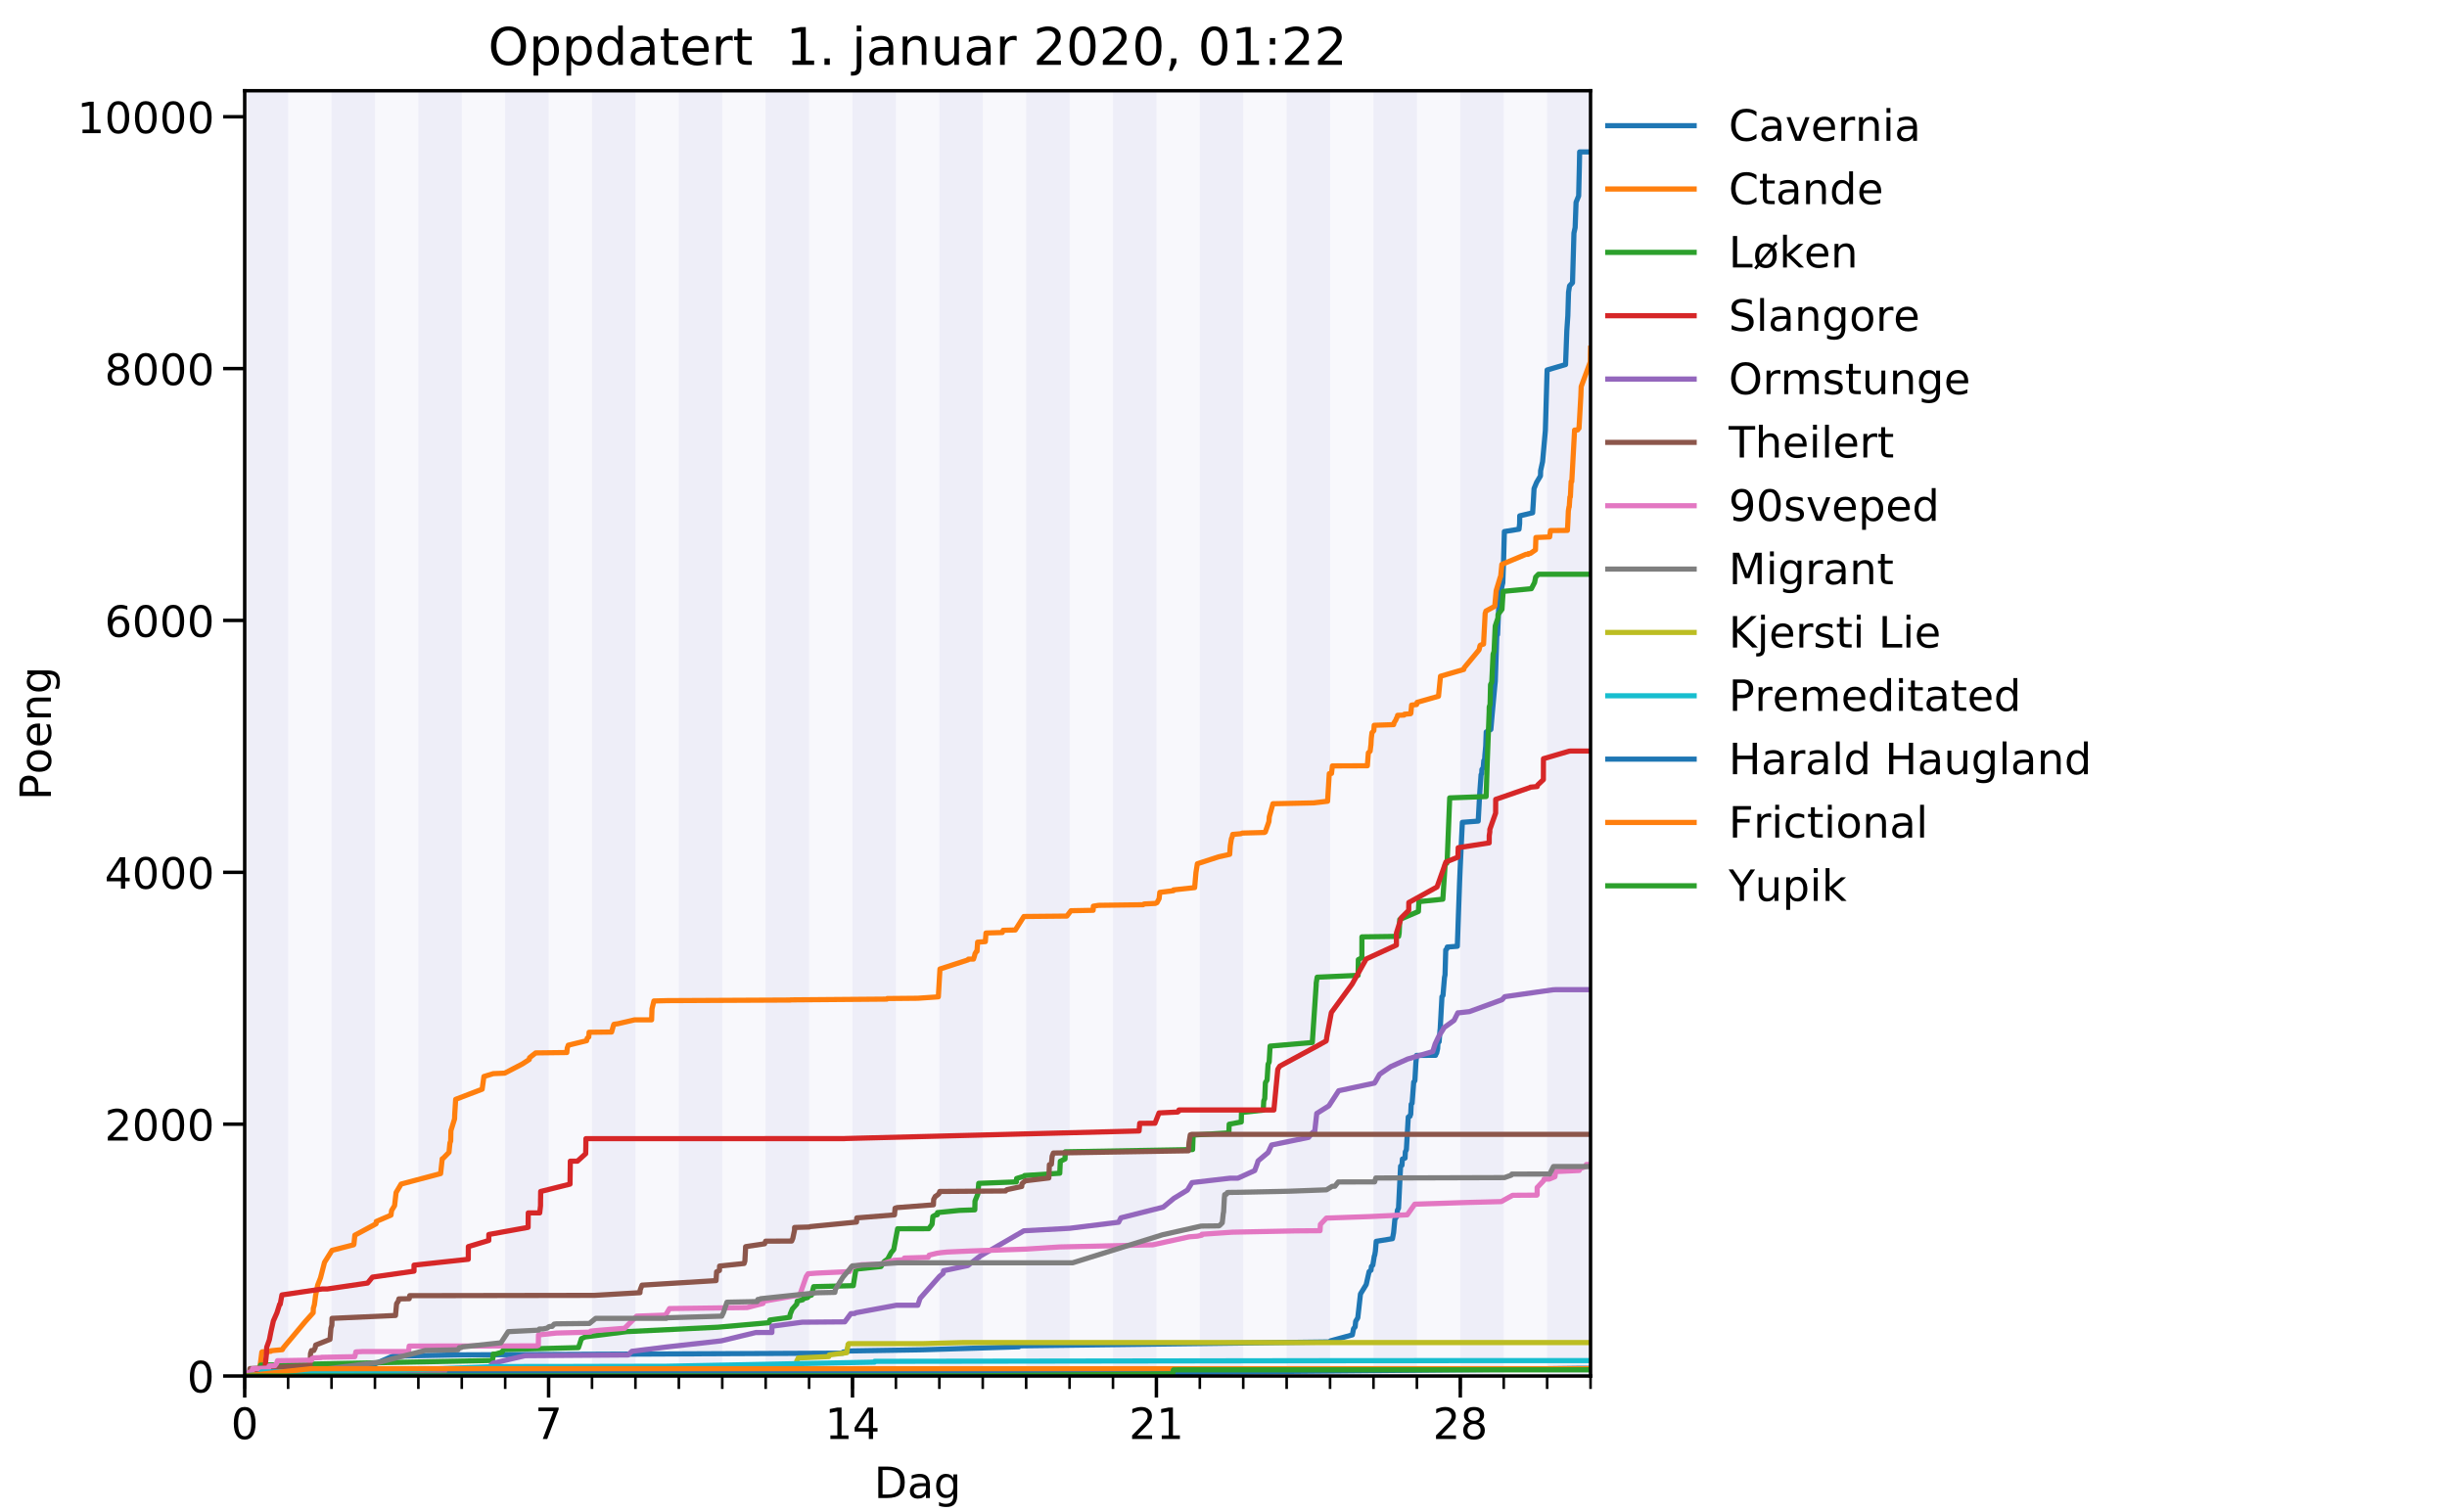 <?xml version="1.0" encoding="utf-8" standalone="no"?>
<!DOCTYPE svg PUBLIC "-//W3C//DTD SVG 1.1//EN"
  "http://www.w3.org/Graphics/SVG/1.1/DTD/svg11.dtd">
<!-- Created with matplotlib (http://matplotlib.org/) -->
<svg height="350.381pt" version="1.1" viewBox="0 0 566.929 350.381" width="566.929pt" xmlns="http://www.w3.org/2000/svg" xmlns:xlink="http://www.w3.org/1999/xlink">
 <defs>
  <style type="text/css">
*{stroke-linecap:butt;stroke-linejoin:round;}
  </style>
 </defs>
 <g id="figure_1">
  <g id="patch_1">
   <path d="M 0 350.381 
L 566.929 350.381 
L 566.929 0 
L 0 0 
z
" style="fill:#ffffff;"/>
  </g>
  <g id="axes_1">
   <g id="patch_2">
    <path d="M 56.693 318.847 
L 368.504 318.847 
L 368.504 21.023 
L 56.693 21.023 
z
" style="fill:#ffffff;"/>
   </g>
   <g id="patch_3">
    <path clip-path="url(#p3566ae3a72)" d="M 66.751 318.847 
L 66.751 21.023 
L 76.81 21.023 
L 76.81 318.847 
z
" style="fill:#000099;opacity:0.03;"/>
   </g>
   <g id="patch_4">
    <path clip-path="url(#p3566ae3a72)" d="M 86.868 318.847 
L 86.868 21.023 
L 96.927 21.023 
L 96.927 318.847 
z
" style="fill:#000099;opacity:0.03;"/>
   </g>
   <g id="patch_5">
    <path clip-path="url(#p3566ae3a72)" d="M 106.985 318.847 
L 106.985 21.023 
L 117.043 21.023 
L 117.043 318.847 
z
" style="fill:#000099;opacity:0.03;"/>
   </g>
   <g id="patch_6">
    <path clip-path="url(#p3566ae3a72)" d="M 127.102 318.847 
L 127.102 21.023 
L 137.16 21.023 
L 137.16 318.847 
z
" style="fill:#000099;opacity:0.03;"/>
   </g>
   <g id="patch_7">
    <path clip-path="url(#p3566ae3a72)" d="M 147.219 318.847 
L 147.219 21.023 
L 157.277 21.023 
L 157.277 318.847 
z
" style="fill:#000099;opacity:0.03;"/>
   </g>
   <g id="patch_8">
    <path clip-path="url(#p3566ae3a72)" d="M 167.336 318.847 
L 167.336 21.023 
L 177.394 21.023 
L 177.394 318.847 
z
" style="fill:#000099;opacity:0.03;"/>
   </g>
   <g id="patch_9">
    <path clip-path="url(#p3566ae3a72)" d="M 187.452 318.847 
L 187.452 21.023 
L 197.511 21.023 
L 197.511 318.847 
z
" style="fill:#000099;opacity:0.03;"/>
   </g>
   <g id="patch_10">
    <path clip-path="url(#p3566ae3a72)" d="M 207.569 318.847 
L 207.569 21.023 
L 217.628 21.023 
L 217.628 318.847 
z
" style="fill:#000099;opacity:0.03;"/>
   </g>
   <g id="patch_11">
    <path clip-path="url(#p3566ae3a72)" d="M 227.686 318.847 
L 227.686 21.023 
L 237.744 21.023 
L 237.744 318.847 
z
" style="fill:#000099;opacity:0.03;"/>
   </g>
   <g id="patch_12">
    <path clip-path="url(#p3566ae3a72)" d="M 247.803 318.847 
L 247.803 21.023 
L 257.861 21.023 
L 257.861 318.847 
z
" style="fill:#000099;opacity:0.03;"/>
   </g>
   <g id="patch_13">
    <path clip-path="url(#p3566ae3a72)" d="M 267.92 318.847 
L 267.92 21.023 
L 277.978 21.023 
L 277.978 318.847 
z
" style="fill:#000099;opacity:0.03;"/>
   </g>
   <g id="patch_14">
    <path clip-path="url(#p3566ae3a72)" d="M 288.037 318.847 
L 288.037 21.023 
L 298.095 21.023 
L 298.095 318.847 
z
" style="fill:#000099;opacity:0.03;"/>
   </g>
   <g id="patch_15">
    <path clip-path="url(#p3566ae3a72)" d="M 308.153 318.847 
L 308.153 21.023 
L 318.212 21.023 
L 318.212 318.847 
z
" style="fill:#000099;opacity:0.03;"/>
   </g>
   <g id="patch_16">
    <path clip-path="url(#p3566ae3a72)" d="M 328.27 318.847 
L 328.27 21.023 
L 338.329 21.023 
L 338.329 318.847 
z
" style="fill:#000099;opacity:0.03;"/>
   </g>
   <g id="patch_17">
    <path clip-path="url(#p3566ae3a72)" d="M 348.387 318.847 
L 348.387 21.023 
L 358.446 21.023 
L 358.446 318.847 
z
" style="fill:#000099;opacity:0.03;"/>
   </g>
   <g id="patch_18">
    <path clip-path="url(#p3566ae3a72)" d="M 56.693 318.847 
L 56.693 21.023 
L 66.751 21.023 
L 66.751 318.847 
z
" style="fill:#000099;opacity:0.07;"/>
   </g>
   <g id="patch_19">
    <path clip-path="url(#p3566ae3a72)" d="M 76.81 318.847 
L 76.81 21.023 
L 86.868 21.023 
L 86.868 318.847 
z
" style="fill:#000099;opacity:0.07;"/>
   </g>
   <g id="patch_20">
    <path clip-path="url(#p3566ae3a72)" d="M 96.927 318.847 
L 96.927 21.023 
L 106.985 21.023 
L 106.985 318.847 
z
" style="fill:#000099;opacity:0.07;"/>
   </g>
   <g id="patch_21">
    <path clip-path="url(#p3566ae3a72)" d="M 117.043 318.847 
L 117.043 21.023 
L 127.102 21.023 
L 127.102 318.847 
z
" style="fill:#000099;opacity:0.07;"/>
   </g>
   <g id="patch_22">
    <path clip-path="url(#p3566ae3a72)" d="M 137.16 318.847 
L 137.16 21.023 
L 147.219 21.023 
L 147.219 318.847 
z
" style="fill:#000099;opacity:0.07;"/>
   </g>
   <g id="patch_23">
    <path clip-path="url(#p3566ae3a72)" d="M 157.277 318.847 
L 157.277 21.023 
L 167.336 21.023 
L 167.336 318.847 
z
" style="fill:#000099;opacity:0.07;"/>
   </g>
   <g id="patch_24">
    <path clip-path="url(#p3566ae3a72)" d="M 177.394 318.847 
L 177.394 21.023 
L 187.452 21.023 
L 187.452 318.847 
z
" style="fill:#000099;opacity:0.07;"/>
   </g>
   <g id="patch_25">
    <path clip-path="url(#p3566ae3a72)" d="M 197.511 318.847 
L 197.511 21.023 
L 207.569 21.023 
L 207.569 318.847 
z
" style="fill:#000099;opacity:0.07;"/>
   </g>
   <g id="patch_26">
    <path clip-path="url(#p3566ae3a72)" d="M 217.628 318.847 
L 217.628 21.023 
L 227.686 21.023 
L 227.686 318.847 
z
" style="fill:#000099;opacity:0.07;"/>
   </g>
   <g id="patch_27">
    <path clip-path="url(#p3566ae3a72)" d="M 237.744 318.847 
L 237.744 21.023 
L 247.803 21.023 
L 247.803 318.847 
z
" style="fill:#000099;opacity:0.07;"/>
   </g>
   <g id="patch_28">
    <path clip-path="url(#p3566ae3a72)" d="M 257.861 318.847 
L 257.861 21.023 
L 267.92 21.023 
L 267.92 318.847 
z
" style="fill:#000099;opacity:0.07;"/>
   </g>
   <g id="patch_29">
    <path clip-path="url(#p3566ae3a72)" d="M 277.978 318.847 
L 277.978 21.023 
L 288.037 21.023 
L 288.037 318.847 
z
" style="fill:#000099;opacity:0.07;"/>
   </g>
   <g id="patch_30">
    <path clip-path="url(#p3566ae3a72)" d="M 298.095 318.847 
L 298.095 21.023 
L 308.153 21.023 
L 308.153 318.847 
z
" style="fill:#000099;opacity:0.07;"/>
   </g>
   <g id="patch_31">
    <path clip-path="url(#p3566ae3a72)" d="M 318.212 318.847 
L 318.212 21.023 
L 328.27 21.023 
L 328.27 318.847 
z
" style="fill:#000099;opacity:0.07;"/>
   </g>
   <g id="patch_32">
    <path clip-path="url(#p3566ae3a72)" d="M 338.329 318.847 
L 338.329 21.023 
L 348.387 21.023 
L 348.387 318.847 
z
" style="fill:#000099;opacity:0.07;"/>
   </g>
   <g id="patch_33">
    <path clip-path="url(#p3566ae3a72)" d="M 358.446 318.847 
L 358.446 21.023 
L 368.504 21.023 
L 368.504 318.847 
z
" style="fill:#000099;opacity:0.07;"/>
   </g>
   <g id="matplotlib.axis_1">
    <g id="xtick_1">
     <g id="line2d_1">
      <defs>
       <path d="M 0 0 
L 0 5 
" id="m66d3c04d85" style="stroke:#000000;stroke-width:0.8;"/>
      </defs>
      <g>
       <use style="stroke:#000000;stroke-width:0.8;" x="56.693" xlink:href="#m66d3c04d85" y="318.847"/>
      </g>
     </g>
     <g id="text_1">
      <!-- 0 -->
      <defs>
       <path d="M 31.781 66.406 
Q 24.172 66.406 20.328 58.906 
Q 16.5 51.422 16.5 36.375 
Q 16.5 21.391 20.328 13.891 
Q 24.172 6.391 31.781 6.391 
Q 39.453 6.391 43.281 13.891 
Q 47.125 21.391 47.125 36.375 
Q 47.125 51.422 43.281 58.906 
Q 39.453 66.406 31.781 66.406 
z
M 31.781 74.219 
Q 44.047 74.219 50.516 64.516 
Q 56.984 54.828 56.984 36.375 
Q 56.984 17.969 50.516 8.266 
Q 44.047 -1.422 31.781 -1.422 
Q 19.531 -1.422 13.062 8.266 
Q 6.594 17.969 6.594 36.375 
Q 6.594 54.828 13.062 64.516 
Q 19.531 74.219 31.781 74.219 
z
" id="DejaVuSans-30"/>
      </defs>
      <g transform="translate(53.512 333.446)scale(0.1 -0.1)">
       <use xlink:href="#DejaVuSans-30"/>
      </g>
     </g>
    </g>
    <g id="xtick_2">
     <g id="line2d_2">
      <g>
       <use style="stroke:#000000;stroke-width:0.8;" x="127.102" xlink:href="#m66d3c04d85" y="318.847"/>
      </g>
     </g>
     <g id="text_2">
      <!-- 7 -->
      <defs>
       <path d="M 8.203 72.906 
L 55.078 72.906 
L 55.078 68.703 
L 28.609 0 
L 18.312 0 
L 43.219 64.594 
L 8.203 64.594 
z
" id="DejaVuSans-37"/>
      </defs>
      <g transform="translate(123.921 333.446)scale(0.1 -0.1)">
       <use xlink:href="#DejaVuSans-37"/>
      </g>
     </g>
    </g>
    <g id="xtick_3">
     <g id="line2d_3">
      <g>
       <use style="stroke:#000000;stroke-width:0.8;" x="197.511" xlink:href="#m66d3c04d85" y="318.847"/>
      </g>
     </g>
     <g id="text_3">
      <!-- 14 -->
      <defs>
       <path d="M 12.406 8.297 
L 28.516 8.297 
L 28.516 63.922 
L 10.984 60.406 
L 10.984 69.391 
L 28.422 72.906 
L 38.281 72.906 
L 38.281 8.297 
L 54.391 8.297 
L 54.391 0 
L 12.406 0 
z
" id="DejaVuSans-31"/>
       <path d="M 37.797 64.312 
L 12.891 25.391 
L 37.797 25.391 
z
M 35.203 72.906 
L 47.609 72.906 
L 47.609 25.391 
L 58.016 25.391 
L 58.016 17.188 
L 47.609 17.188 
L 47.609 0 
L 37.797 0 
L 37.797 17.188 
L 4.891 17.188 
L 4.891 26.703 
z
" id="DejaVuSans-34"/>
      </defs>
      <g transform="translate(191.148 333.446)scale(0.1 -0.1)">
       <use xlink:href="#DejaVuSans-31"/>
       <use x="63.623" xlink:href="#DejaVuSans-34"/>
      </g>
     </g>
    </g>
    <g id="xtick_4">
     <g id="line2d_4">
      <g>
       <use style="stroke:#000000;stroke-width:0.8;" x="267.92" xlink:href="#m66d3c04d85" y="318.847"/>
      </g>
     </g>
     <g id="text_4">
      <!-- 21 -->
      <defs>
       <path d="M 19.188 8.297 
L 53.609 8.297 
L 53.609 0 
L 7.328 0 
L 7.328 8.297 
Q 12.938 14.109 22.625 23.891 
Q 32.328 33.688 34.812 36.531 
Q 39.547 41.844 41.422 45.531 
Q 43.312 49.219 43.312 52.781 
Q 43.312 58.594 39.234 62.25 
Q 35.156 65.922 28.609 65.922 
Q 23.969 65.922 18.812 64.312 
Q 13.672 62.703 7.812 59.422 
L 7.812 69.391 
Q 13.766 71.781 18.938 73 
Q 24.125 74.219 28.422 74.219 
Q 39.75 74.219 46.484 68.547 
Q 53.219 62.891 53.219 53.422 
Q 53.219 48.922 51.531 44.891 
Q 49.859 40.875 45.406 35.406 
Q 44.188 33.984 37.641 27.219 
Q 31.109 20.453 19.188 8.297 
z
" id="DejaVuSans-32"/>
      </defs>
      <g transform="translate(261.557 333.446)scale(0.1 -0.1)">
       <use xlink:href="#DejaVuSans-32"/>
       <use x="63.623" xlink:href="#DejaVuSans-31"/>
      </g>
     </g>
    </g>
    <g id="xtick_5">
     <g id="line2d_5">
      <g>
       <use style="stroke:#000000;stroke-width:0.8;" x="338.329" xlink:href="#m66d3c04d85" y="318.847"/>
      </g>
     </g>
     <g id="text_5">
      <!-- 28 -->
      <defs>
       <path d="M 31.781 34.625 
Q 24.75 34.625 20.719 30.859 
Q 16.703 27.094 16.703 20.516 
Q 16.703 13.922 20.719 10.156 
Q 24.75 6.391 31.781 6.391 
Q 38.812 6.391 42.859 10.172 
Q 46.922 13.969 46.922 20.516 
Q 46.922 27.094 42.891 30.859 
Q 38.875 34.625 31.781 34.625 
z
M 21.922 38.812 
Q 15.578 40.375 12.031 44.719 
Q 8.5 49.078 8.5 55.328 
Q 8.5 64.062 14.719 69.141 
Q 20.953 74.219 31.781 74.219 
Q 42.672 74.219 48.875 69.141 
Q 55.078 64.062 55.078 55.328 
Q 55.078 49.078 51.531 44.719 
Q 48 40.375 41.703 38.812 
Q 48.828 37.156 52.797 32.312 
Q 56.781 27.484 56.781 20.516 
Q 56.781 9.906 50.312 4.234 
Q 43.844 -1.422 31.781 -1.422 
Q 19.734 -1.422 13.25 4.234 
Q 6.781 9.906 6.781 20.516 
Q 6.781 27.484 10.781 32.312 
Q 14.797 37.156 21.922 38.812 
z
M 18.312 54.391 
Q 18.312 48.734 21.844 45.562 
Q 25.391 42.391 31.781 42.391 
Q 38.141 42.391 41.719 45.562 
Q 45.312 48.734 45.312 54.391 
Q 45.312 60.062 41.719 63.234 
Q 38.141 66.406 31.781 66.406 
Q 25.391 66.406 21.844 63.234 
Q 18.312 60.062 18.312 54.391 
z
" id="DejaVuSans-38"/>
      </defs>
      <g transform="translate(331.966 333.446)scale(0.1 -0.1)">
       <use xlink:href="#DejaVuSans-32"/>
       <use x="63.623" xlink:href="#DejaVuSans-38"/>
      </g>
     </g>
    </g>
    <g id="xtick_6">
     <g id="line2d_6">
      <defs>
       <path d="M 0 0 
L 0 3 
" id="mf3b379e544" style="stroke:#000000;stroke-width:0.6;"/>
      </defs>
      <g>
       <use style="stroke:#000000;stroke-width:0.6;" x="56.693" xlink:href="#mf3b379e544" y="318.847"/>
      </g>
     </g>
    </g>
    <g id="xtick_7">
     <g id="line2d_7">
      <g>
       <use style="stroke:#000000;stroke-width:0.6;" x="66.751" xlink:href="#mf3b379e544" y="318.847"/>
      </g>
     </g>
    </g>
    <g id="xtick_8">
     <g id="line2d_8">
      <g>
       <use style="stroke:#000000;stroke-width:0.6;" x="76.81" xlink:href="#mf3b379e544" y="318.847"/>
      </g>
     </g>
    </g>
    <g id="xtick_9">
     <g id="line2d_9">
      <g>
       <use style="stroke:#000000;stroke-width:0.6;" x="86.868" xlink:href="#mf3b379e544" y="318.847"/>
      </g>
     </g>
    </g>
    <g id="xtick_10">
     <g id="line2d_10">
      <g>
       <use style="stroke:#000000;stroke-width:0.6;" x="96.927" xlink:href="#mf3b379e544" y="318.847"/>
      </g>
     </g>
    </g>
    <g id="xtick_11">
     <g id="line2d_11">
      <g>
       <use style="stroke:#000000;stroke-width:0.6;" x="106.985" xlink:href="#mf3b379e544" y="318.847"/>
      </g>
     </g>
    </g>
    <g id="xtick_12">
     <g id="line2d_12">
      <g>
       <use style="stroke:#000000;stroke-width:0.6;" x="117.043" xlink:href="#mf3b379e544" y="318.847"/>
      </g>
     </g>
    </g>
    <g id="xtick_13">
     <g id="line2d_13">
      <g>
       <use style="stroke:#000000;stroke-width:0.6;" x="127.102" xlink:href="#mf3b379e544" y="318.847"/>
      </g>
     </g>
    </g>
    <g id="xtick_14">
     <g id="line2d_14">
      <g>
       <use style="stroke:#000000;stroke-width:0.6;" x="137.16" xlink:href="#mf3b379e544" y="318.847"/>
      </g>
     </g>
    </g>
    <g id="xtick_15">
     <g id="line2d_15">
      <g>
       <use style="stroke:#000000;stroke-width:0.6;" x="147.219" xlink:href="#mf3b379e544" y="318.847"/>
      </g>
     </g>
    </g>
    <g id="xtick_16">
     <g id="line2d_16">
      <g>
       <use style="stroke:#000000;stroke-width:0.6;" x="157.277" xlink:href="#mf3b379e544" y="318.847"/>
      </g>
     </g>
    </g>
    <g id="xtick_17">
     <g id="line2d_17">
      <g>
       <use style="stroke:#000000;stroke-width:0.6;" x="167.336" xlink:href="#mf3b379e544" y="318.847"/>
      </g>
     </g>
    </g>
    <g id="xtick_18">
     <g id="line2d_18">
      <g>
       <use style="stroke:#000000;stroke-width:0.6;" x="177.394" xlink:href="#mf3b379e544" y="318.847"/>
      </g>
     </g>
    </g>
    <g id="xtick_19">
     <g id="line2d_19">
      <g>
       <use style="stroke:#000000;stroke-width:0.6;" x="187.452" xlink:href="#mf3b379e544" y="318.847"/>
      </g>
     </g>
    </g>
    <g id="xtick_20">
     <g id="line2d_20">
      <g>
       <use style="stroke:#000000;stroke-width:0.6;" x="197.511" xlink:href="#mf3b379e544" y="318.847"/>
      </g>
     </g>
    </g>
    <g id="xtick_21">
     <g id="line2d_21">
      <g>
       <use style="stroke:#000000;stroke-width:0.6;" x="207.569" xlink:href="#mf3b379e544" y="318.847"/>
      </g>
     </g>
    </g>
    <g id="xtick_22">
     <g id="line2d_22">
      <g>
       <use style="stroke:#000000;stroke-width:0.6;" x="217.628" xlink:href="#mf3b379e544" y="318.847"/>
      </g>
     </g>
    </g>
    <g id="xtick_23">
     <g id="line2d_23">
      <g>
       <use style="stroke:#000000;stroke-width:0.6;" x="227.686" xlink:href="#mf3b379e544" y="318.847"/>
      </g>
     </g>
    </g>
    <g id="xtick_24">
     <g id="line2d_24">
      <g>
       <use style="stroke:#000000;stroke-width:0.6;" x="237.744" xlink:href="#mf3b379e544" y="318.847"/>
      </g>
     </g>
    </g>
    <g id="xtick_25">
     <g id="line2d_25">
      <g>
       <use style="stroke:#000000;stroke-width:0.6;" x="247.803" xlink:href="#mf3b379e544" y="318.847"/>
      </g>
     </g>
    </g>
    <g id="xtick_26">
     <g id="line2d_26">
      <g>
       <use style="stroke:#000000;stroke-width:0.6;" x="257.861" xlink:href="#mf3b379e544" y="318.847"/>
      </g>
     </g>
    </g>
    <g id="xtick_27">
     <g id="line2d_27">
      <g>
       <use style="stroke:#000000;stroke-width:0.6;" x="267.92" xlink:href="#mf3b379e544" y="318.847"/>
      </g>
     </g>
    </g>
    <g id="xtick_28">
     <g id="line2d_28">
      <g>
       <use style="stroke:#000000;stroke-width:0.6;" x="277.978" xlink:href="#mf3b379e544" y="318.847"/>
      </g>
     </g>
    </g>
    <g id="xtick_29">
     <g id="line2d_29">
      <g>
       <use style="stroke:#000000;stroke-width:0.6;" x="288.037" xlink:href="#mf3b379e544" y="318.847"/>
      </g>
     </g>
    </g>
    <g id="xtick_30">
     <g id="line2d_30">
      <g>
       <use style="stroke:#000000;stroke-width:0.6;" x="298.095" xlink:href="#mf3b379e544" y="318.847"/>
      </g>
     </g>
    </g>
    <g id="xtick_31">
     <g id="line2d_31">
      <g>
       <use style="stroke:#000000;stroke-width:0.6;" x="308.153" xlink:href="#mf3b379e544" y="318.847"/>
      </g>
     </g>
    </g>
    <g id="xtick_32">
     <g id="line2d_32">
      <g>
       <use style="stroke:#000000;stroke-width:0.6;" x="318.212" xlink:href="#mf3b379e544" y="318.847"/>
      </g>
     </g>
    </g>
    <g id="xtick_33">
     <g id="line2d_33">
      <g>
       <use style="stroke:#000000;stroke-width:0.6;" x="328.27" xlink:href="#mf3b379e544" y="318.847"/>
      </g>
     </g>
    </g>
    <g id="xtick_34">
     <g id="line2d_34">
      <g>
       <use style="stroke:#000000;stroke-width:0.6;" x="338.329" xlink:href="#mf3b379e544" y="318.847"/>
      </g>
     </g>
    </g>
    <g id="xtick_35">
     <g id="line2d_35">
      <g>
       <use style="stroke:#000000;stroke-width:0.6;" x="348.387" xlink:href="#mf3b379e544" y="318.847"/>
      </g>
     </g>
    </g>
    <g id="xtick_36">
     <g id="line2d_36">
      <g>
       <use style="stroke:#000000;stroke-width:0.6;" x="358.446" xlink:href="#mf3b379e544" y="318.847"/>
      </g>
     </g>
    </g>
    <g id="xtick_37">
     <g id="line2d_37">
      <g>
       <use style="stroke:#000000;stroke-width:0.6;" x="368.504" xlink:href="#mf3b379e544" y="318.847"/>
      </g>
     </g>
    </g>
    <g id="text_6">
     <!-- Dag -->
     <defs>
      <path d="M 19.672 64.797 
L 19.672 8.109 
L 31.594 8.109 
Q 46.688 8.109 53.688 14.938 
Q 60.688 21.781 60.688 36.531 
Q 60.688 51.172 53.688 57.984 
Q 46.688 64.797 31.594 64.797 
z
M 9.812 72.906 
L 30.078 72.906 
Q 51.266 72.906 61.172 64.094 
Q 71.094 55.281 71.094 36.531 
Q 71.094 17.672 61.125 8.828 
Q 51.172 0 30.078 0 
L 9.812 0 
z
" id="DejaVuSans-44"/>
      <path d="M 34.281 27.484 
Q 23.391 27.484 19.188 25 
Q 14.984 22.516 14.984 16.5 
Q 14.984 11.719 18.141 8.906 
Q 21.297 6.109 26.703 6.109 
Q 34.188 6.109 38.703 11.406 
Q 43.219 16.703 43.219 25.484 
L 43.219 27.484 
z
M 52.203 31.203 
L 52.203 0 
L 43.219 0 
L 43.219 8.297 
Q 40.141 3.328 35.547 0.953 
Q 30.953 -1.422 24.312 -1.422 
Q 15.922 -1.422 10.953 3.297 
Q 6 8.016 6 15.922 
Q 6 25.141 12.172 29.828 
Q 18.359 34.516 30.609 34.516 
L 43.219 34.516 
L 43.219 35.406 
Q 43.219 41.609 39.141 45 
Q 35.062 48.391 27.688 48.391 
Q 23 48.391 18.547 47.266 
Q 14.109 46.141 10.016 43.891 
L 10.016 52.203 
Q 14.938 54.109 19.578 55.047 
Q 24.219 56 28.609 56 
Q 40.484 56 46.344 49.844 
Q 52.203 43.703 52.203 31.203 
z
" id="DejaVuSans-61"/>
      <path d="M 45.406 27.984 
Q 45.406 37.75 41.375 43.109 
Q 37.359 48.484 30.078 48.484 
Q 22.859 48.484 18.828 43.109 
Q 14.797 37.75 14.797 27.984 
Q 14.797 18.266 18.828 12.891 
Q 22.859 7.516 30.078 7.516 
Q 37.359 7.516 41.375 12.891 
Q 45.406 18.266 45.406 27.984 
z
M 54.391 6.781 
Q 54.391 -7.172 48.188 -13.984 
Q 42 -20.797 29.203 -20.797 
Q 24.469 -20.797 20.266 -20.094 
Q 16.062 -19.391 12.109 -17.922 
L 12.109 -9.188 
Q 16.062 -11.328 19.922 -12.344 
Q 23.781 -13.375 27.781 -13.375 
Q 36.625 -13.375 41.016 -8.766 
Q 45.406 -4.156 45.406 5.172 
L 45.406 9.625 
Q 42.625 4.781 38.281 2.391 
Q 33.938 0 27.875 0 
Q 17.828 0 11.672 7.656 
Q 5.516 15.328 5.516 27.984 
Q 5.516 40.672 11.672 48.328 
Q 17.828 56 27.875 56 
Q 33.938 56 38.281 53.609 
Q 42.625 51.219 45.406 46.391 
L 45.406 54.688 
L 54.391 54.688 
z
" id="DejaVuSans-67"/>
     </defs>
     <g transform="translate(202.51 347.124)scale(0.1 -0.1)">
      <use xlink:href="#DejaVuSans-44"/>
      <use x="77.002" xlink:href="#DejaVuSans-61"/>
      <use x="138.281" xlink:href="#DejaVuSans-67"/>
     </g>
    </g>
   </g>
   <g id="matplotlib.axis_2">
    <g id="ytick_1">
     <g id="line2d_38">
      <defs>
       <path d="M 0 0 
L -5 0 
" id="me2d8a5ff15" style="stroke:#000000;stroke-width:0.8;"/>
      </defs>
      <g>
       <use style="stroke:#000000;stroke-width:0.8;" x="56.693" xlink:href="#me2d8a5ff15" y="318.847"/>
      </g>
     </g>
     <g id="text_7">
      <!-- 0 -->
      <g transform="translate(43.33 322.646)scale(0.1 -0.1)">
       <use xlink:href="#DejaVuSans-30"/>
      </g>
     </g>
    </g>
    <g id="ytick_2">
     <g id="line2d_39">
      <g>
       <use style="stroke:#000000;stroke-width:0.8;" x="56.693" xlink:href="#me2d8a5ff15" y="260.489"/>
      </g>
     </g>
     <g id="text_8">
      <!-- 2000 -->
      <g transform="translate(24.243 264.288)scale(0.1 -0.1)">
       <use xlink:href="#DejaVuSans-32"/>
       <use x="63.623" xlink:href="#DejaVuSans-30"/>
       <use x="127.246" xlink:href="#DejaVuSans-30"/>
       <use x="190.869" xlink:href="#DejaVuSans-30"/>
      </g>
     </g>
    </g>
    <g id="ytick_3">
     <g id="line2d_40">
      <g>
       <use style="stroke:#000000;stroke-width:0.8;" x="56.693" xlink:href="#me2d8a5ff15" y="202.13"/>
      </g>
     </g>
     <g id="text_9">
      <!-- 4000 -->
      <g transform="translate(24.243 205.929)scale(0.1 -0.1)">
       <use xlink:href="#DejaVuSans-34"/>
       <use x="63.623" xlink:href="#DejaVuSans-30"/>
       <use x="127.246" xlink:href="#DejaVuSans-30"/>
       <use x="190.869" xlink:href="#DejaVuSans-30"/>
      </g>
     </g>
    </g>
    <g id="ytick_4">
     <g id="line2d_41">
      <g>
       <use style="stroke:#000000;stroke-width:0.8;" x="56.693" xlink:href="#me2d8a5ff15" y="143.772"/>
      </g>
     </g>
     <g id="text_10">
      <!-- 6000 -->
      <defs>
       <path d="M 33.016 40.375 
Q 26.375 40.375 22.484 35.828 
Q 18.609 31.297 18.609 23.391 
Q 18.609 15.531 22.484 10.953 
Q 26.375 6.391 33.016 6.391 
Q 39.656 6.391 43.531 10.953 
Q 47.406 15.531 47.406 23.391 
Q 47.406 31.297 43.531 35.828 
Q 39.656 40.375 33.016 40.375 
z
M 52.594 71.297 
L 52.594 62.312 
Q 48.875 64.062 45.094 64.984 
Q 41.312 65.922 37.594 65.922 
Q 27.828 65.922 22.672 59.328 
Q 17.531 52.734 16.797 39.406 
Q 19.672 43.656 24.016 45.922 
Q 28.375 48.188 33.594 48.188 
Q 44.578 48.188 50.953 41.516 
Q 57.328 34.859 57.328 23.391 
Q 57.328 12.156 50.688 5.359 
Q 44.047 -1.422 33.016 -1.422 
Q 20.359 -1.422 13.672 8.266 
Q 6.984 17.969 6.984 36.375 
Q 6.984 53.656 15.188 63.938 
Q 23.391 74.219 37.203 74.219 
Q 40.922 74.219 44.703 73.484 
Q 48.484 72.75 52.594 71.297 
z
" id="DejaVuSans-36"/>
      </defs>
      <g transform="translate(24.243 147.571)scale(0.1 -0.1)">
       <use xlink:href="#DejaVuSans-36"/>
       <use x="63.623" xlink:href="#DejaVuSans-30"/>
       <use x="127.246" xlink:href="#DejaVuSans-30"/>
       <use x="190.869" xlink:href="#DejaVuSans-30"/>
      </g>
     </g>
    </g>
    <g id="ytick_5">
     <g id="line2d_42">
      <g>
       <use style="stroke:#000000;stroke-width:0.8;" x="56.693" xlink:href="#me2d8a5ff15" y="85.413"/>
      </g>
     </g>
     <g id="text_11">
      <!-- 8000 -->
      <g transform="translate(24.243 89.213)scale(0.1 -0.1)">
       <use xlink:href="#DejaVuSans-38"/>
       <use x="63.623" xlink:href="#DejaVuSans-30"/>
       <use x="127.246" xlink:href="#DejaVuSans-30"/>
       <use x="190.869" xlink:href="#DejaVuSans-30"/>
      </g>
     </g>
    </g>
    <g id="ytick_6">
     <g id="line2d_43">
      <g>
       <use style="stroke:#000000;stroke-width:0.8;" x="56.693" xlink:href="#me2d8a5ff15" y="27.055"/>
      </g>
     </g>
     <g id="text_12">
      <!-- 10000 -->
      <g transform="translate(17.88 30.854)scale(0.1 -0.1)">
       <use xlink:href="#DejaVuSans-31"/>
       <use x="63.623" xlink:href="#DejaVuSans-30"/>
       <use x="127.246" xlink:href="#DejaVuSans-30"/>
       <use x="190.869" xlink:href="#DejaVuSans-30"/>
       <use x="254.492" xlink:href="#DejaVuSans-30"/>
      </g>
     </g>
    </g>
    <g id="text_13">
     <!-- Poeng -->
     <defs>
      <path d="M 19.672 64.797 
L 19.672 37.406 
L 32.078 37.406 
Q 38.969 37.406 42.719 40.969 
Q 46.484 44.531 46.484 51.125 
Q 46.484 57.672 42.719 61.234 
Q 38.969 64.797 32.078 64.797 
z
M 9.812 72.906 
L 32.078 72.906 
Q 44.344 72.906 50.609 67.359 
Q 56.891 61.812 56.891 51.125 
Q 56.891 40.328 50.609 34.812 
Q 44.344 29.297 32.078 29.297 
L 19.672 29.297 
L 19.672 0 
L 9.812 0 
z
" id="DejaVuSans-50"/>
      <path d="M 30.609 48.391 
Q 23.391 48.391 19.188 42.75 
Q 14.984 37.109 14.984 27.297 
Q 14.984 17.484 19.156 11.844 
Q 23.344 6.203 30.609 6.203 
Q 37.797 6.203 41.984 11.859 
Q 46.188 17.531 46.188 27.297 
Q 46.188 37.016 41.984 42.703 
Q 37.797 48.391 30.609 48.391 
z
M 30.609 56 
Q 42.328 56 49.016 48.375 
Q 55.719 40.766 55.719 27.297 
Q 55.719 13.875 49.016 6.219 
Q 42.328 -1.422 30.609 -1.422 
Q 18.844 -1.422 12.172 6.219 
Q 5.516 13.875 5.516 27.297 
Q 5.516 40.766 12.172 48.375 
Q 18.844 56 30.609 56 
z
" id="DejaVuSans-6f"/>
      <path d="M 56.203 29.594 
L 56.203 25.203 
L 14.891 25.203 
Q 15.484 15.922 20.484 11.062 
Q 25.484 6.203 34.422 6.203 
Q 39.594 6.203 44.453 7.469 
Q 49.312 8.734 54.109 11.281 
L 54.109 2.781 
Q 49.266 0.734 44.188 -0.344 
Q 39.109 -1.422 33.891 -1.422 
Q 20.797 -1.422 13.156 6.188 
Q 5.516 13.812 5.516 26.812 
Q 5.516 40.234 12.766 48.109 
Q 20.016 56 32.328 56 
Q 43.359 56 49.781 48.891 
Q 56.203 41.797 56.203 29.594 
z
M 47.219 32.234 
Q 47.125 39.594 43.094 43.984 
Q 39.062 48.391 32.422 48.391 
Q 24.906 48.391 20.391 44.141 
Q 15.875 39.891 15.188 32.172 
z
" id="DejaVuSans-65"/>
      <path d="M 54.891 33.016 
L 54.891 0 
L 45.906 0 
L 45.906 32.719 
Q 45.906 40.484 42.875 44.328 
Q 39.844 48.188 33.797 48.188 
Q 26.516 48.188 22.312 43.547 
Q 18.109 38.922 18.109 30.906 
L 18.109 0 
L 9.078 0 
L 9.078 54.688 
L 18.109 54.688 
L 18.109 46.188 
Q 21.344 51.125 25.703 53.562 
Q 30.078 56 35.797 56 
Q 45.219 56 50.047 50.172 
Q 54.891 44.344 54.891 33.016 
z
" id="DejaVuSans-6e"/>
     </defs>
     <g transform="translate(11.801 185.426)rotate(-90)scale(0.1 -0.1)">
      <use xlink:href="#DejaVuSans-50"/>
      <use x="60.256" xlink:href="#DejaVuSans-6f"/>
      <use x="121.438" xlink:href="#DejaVuSans-65"/>
      <use x="182.961" xlink:href="#DejaVuSans-6e"/>
      <use x="246.34" xlink:href="#DejaVuSans-67"/>
     </g>
    </g>
   </g>
   <g id="line2d_44">
    <path clip-path="url(#p3566ae3a72)" d="M 56.693 318.847 
L 63.808 318.533 
L 76.635 316.469 
L 86.833 316.073 
L 91.034 314.22 
L 93.723 314.211 
L 105.527 313.956 
L 195.298 313.55 
L 195.335 313.31 
L 196.856 313.049 
L 213.757 312.771 
L 236.043 312.085 
L 236.074 311.866 
L 308.225 310.946 
L 308.264 310.7 
L 313.315 309.32 
L 313.599 307.877 
L 313.963 307.458 
L 314.085 306.177 
L 314.578 305.37 
L 315.199 299.836 
L 316.529 297.653 
L 317.204 294.656 
L 317.637 294.33 
L 317.738 293.472 
L 318.064 293.15 
L 318.4 291.069 
L 318.499 290.857 
L 318.657 289.92 
L 318.851 287.639 
L 322.608 287.028 
L 322.877 285.621 
L 323.17 282.527 
L 323.646 281.81 
L 323.752 280.439 
L 324.01 279.987 
L 324.495 270.222 
L 324.813 270.015 
L 324.914 268.572 
L 325.528 268.348 
L 325.589 266.912 
L 325.828 266.441 
L 325.868 265.818 
L 326.27 258.849 
L 326.697 258.634 
L 326.705 258.38 
L 326.84 258.203 
L 326.946 255.882 
L 327.159 255.644 
L 327.537 250.727 
L 327.612 250.705 
L 327.807 250.413 
L 328.036 246.273 
L 328.183 244.824 
L 328.192 244.558 
L 332.594 244.54 
L 332.644 244.273 
L 332.84 244.05 
L 333.08 242.975 
L 333.146 241.721 
L 333.424 241.401 
L 333.613 238.84 
L 333.672 238.353 
L 334.074 230.967 
L 334.317 230.654 
L 334.663 226.525 
L 334.791 225.892 
L 334.955 220.104 
L 335.21 219.889 
L 335.305 219.453 
L 337.641 219.27 
L 337.936 210.767 
L 338.162 204.448 
L 338.285 201.468 
L 338.656 193.557 
L 338.72 192.251 
L 338.801 190.549 
L 342.476 190.267 
L 342.727 185.621 
L 342.878 183.074 
L 343.086 180.309 
L 343.141 179.478 
L 343.295 179.258 
L 343.33 178.3 
L 343.637 177.864 
L 343.767 176.258 
L 343.96 176.031 
L 344.025 174.941 
L 344.212 172.909 
L 344.337 169.604 
L 345.407 169.027 
L 345.688 165.792 
L 346.301 159.148 
L 346.434 157.834 
L 346.788 147.201 
L 346.96 147.056 
L 347.209 141.294 
L 347.269 140.542 
L 347.345 138.511 
L 347.728 137.052 
L 348.048 135.545 
L 348.174 135.052 
L 348.341 130.437 
L 348.538 123.169 
L 351.931 122.626 
L 352.072 121.318 
L 352.098 119.53 
L 355.085 118.822 
L 355.253 116.188 
L 355.415 113.217 
L 356.016 111.762 
L 356.903 110.277 
L 356.936 109.066 
L 357.392 106.968 
L 358.035 99.77 
L 358.442 85.735 
L 362.714 84.477 
L 363.008 76.59 
L 363.239 73.184 
L 363.405 67.721 
L 363.638 66.242 
L 364.322 65.508 
L 364.605 55.761 
L 364.657 53.997 
L 364.934 52.724 
L 365.148 46.877 
L 365.747 45.398 
L 365.916 38.407 
L 365.977 35.205 
L 368.504 35.205 
L 368.504 35.205 
" style="fill:none;stroke:#1f77b4;stroke-linecap:square;stroke-width:1.2;"/>
   </g>
   <g id="line2d_45">
    <path clip-path="url(#p3566ae3a72)" d="M 56.693 318.847 
L 60.122 317.597 
L 60.662 313.321 
L 60.751 313.245 
L 62.758 313.119 
L 62.817 312.985 
L 65.414 312.745 
L 65.663 312.291 
L 70.743 306.21 
L 72.558 304.19 
L 72.593 303.178 
L 72.843 302.329 
L 73.124 300.181 
L 73.597 297.797 
L 74.256 296.105 
L 75.19 292.498 
L 76.928 289.729 
L 81.936 288.442 
L 82.001 288.296 
L 82.212 286.22 
L 87.135 283.571 
L 87.163 283.046 
L 90.584 281.572 
L 90.724 280.504 
L 91.418 279.374 
L 91.768 276.336 
L 92.929 274.372 
L 102.082 271.944 
L 102.456 268.521 
L 102.614 268.458 
L 104.025 267.019 
L 104.241 264.854 
L 104.417 264.396 
L 104.467 261.998 
L 105.319 259.269 
L 105.351 258.247 
L 105.573 254.738 
L 111.705 252.392 
L 112.117 249.448 
L 114.288 248.784 
L 116.924 248.674 
L 121.039 246.53 
L 122.625 245.506 
L 122.674 245.107 
L 124.101 243.981 
L 131.32 243.892 
L 131.433 242.779 
L 131.502 242.667 
L 131.657 242.197 
L 135.916 241.154 
L 136.053 240.56 
L 136.419 240.292 
L 136.479 239.203 
L 141.701 239.139 
L 142.165 237.48 
L 142.252 237.344 
L 143.177 237.217 
L 147.025 236.32 
L 150.969 236.315 
L 151.058 233.758 
L 151.501 231.946 
L 154.595 231.867 
L 183.154 231.728 
L 183.164 231.693 
L 205.468 231.513 
L 205.562 231.382 
L 212.613 231.317 
L 217.398 230.991 
L 217.774 224.538 
L 224.282 222.425 
L 224.354 222.254 
L 225.543 222.238 
L 225.65 221.916 
L 225.692 221.783 
L 225.785 221.474 
L 225.905 220.961 
L 226.115 220.669 
L 226.155 220.525 
L 226.358 220.431 
L 226.498 218.314 
L 228.294 218.19 
L 228.433 216.197 
L 232.206 216.086 
L 232.331 215.798 
L 232.41 215.565 
L 235.233 215.492 
L 237.215 212.371 
L 247.182 212.272 
L 248.115 211.034 
L 253.267 210.932 
L 253.311 209.975 
L 254.535 209.783 
L 264.846 209.645 
L 264.954 209.53 
L 265.094 209.469 
L 267.685 209.339 
L 268.075 209.143 
L 268.085 209.111 
L 268.549 208.236 
L 268.702 206.781 
L 271.862 206.391 
L 271.89 206.204 
L 276.781 205.677 
L 277.086 202.177 
L 277.406 200.148 
L 282.338 198.545 
L 284.898 197.966 
L 285.035 195.98 
L 285.3 194.314 
L 285.448 194.035 
L 285.594 193.351 
L 287.475 193.192 
L 287.821 193.042 
L 292.954 192.902 
L 293.023 192.851 
L 293.155 192.781 
L 293.994 190.369 
L 294.073 189.275 
L 294.914 186.244 
L 304.295 186.047 
L 307.579 185.664 
L 307.97 179.267 
L 308.492 179.213 
L 308.685 177.478 
L 316.795 177.444 
L 317.021 174.45 
L 317.444 174.052 
L 317.597 172.732 
L 317.621 172.65 
L 317.706 171.098 
L 317.861 169.791 
L 318.295 169.299 
L 318.378 168.064 
L 322.883 167.913 
L 323.002 167.434 
L 323.398 166.82 
L 323.517 166.481 
L 323.702 166.134 
L 323.756 165.982 
L 323.801 165.756 
L 325.323 165.695 
L 325.381 165.497 
L 326.788 165.387 
L 326.872 165.285 
L 327.047 163.377 
L 328.205 163.258 
L 328.318 162.746 
L 333.278 161.331 
L 333.739 156.701 
L 339.129 155.131 
L 339.193 154.784 
L 342.674 150.579 
L 342.894 149.596 
L 342.986 149.491 
L 343.715 149.246 
L 344.089 142.112 
L 344.104 142.109 
L 344.264 141.597 
L 344.276 141.587 
L 346.283 140.502 
L 346.324 140.353 
L 346.635 136.878 
L 347.597 133.683 
L 347.679 133.601 
L 347.951 130.784 
L 353.536 128.449 
L 354.064 128.441 
L 354.095 128.281 
L 354.554 128.247 
L 355.744 127.417 
L 355.843 124.552 
L 359.025 124.416 
L 359.222 122.944 
L 363.144 122.903 
L 363.249 121.019 
L 363.358 118.427 
L 363.504 117.474 
L 363.567 117.452 
L 363.718 115.187 
L 363.828 115.133 
L 364.006 111.589 
L 364.156 111.581 
L 364.804 99.66 
L 365.535 99.618 
L 365.678 99.319 
L 365.832 99.229 
L 366.253 91.751 
L 366.337 89.574 
L 368.444 83.881 
L 368.504 80.694 
L 368.504 80.694 
" style="fill:none;stroke:#ff7f0e;stroke-linecap:square;stroke-width:1.2;"/>
   </g>
   <g id="line2d_46">
    <path clip-path="url(#p3566ae3a72)" d="M 56.693 318.847 
L 60.343 317.82 
L 60.355 316.326 
L 114.083 315.246 
L 114.223 314.487 
L 114.24 313.787 
L 114.851 313.758 
L 116.324 313.32 
L 116.384 313.145 
L 116.758 312.708 
L 134.015 312.27 
L 134.321 311.394 
L 134.704 310.198 
L 135.574 309.79 
L 145.228 308.564 
L 166.275 307.543 
L 178.196 306.492 
L 178.348 305.88 
L 182.959 305.238 
L 183.089 304.479 
L 183.578 303.312 
L 184.599 302.174 
L 184.701 301.503 
L 185.99 301.182 
L 186.047 300.948 
L 187.131 300.657 
L 187.238 300.336 
L 188.009 300.102 
L 188.511 298.147 
L 197.692 297.914 
L 198.303 294.091 
L 204.11 293.478 
L 204.883 292.311 
L 205.684 291.728 
L 206.458 290.269 
L 207.065 289.539 
L 207.962 284.725 
L 215.189 284.715 
L 215.943 283.694 
L 216.131 281.885 
L 216.487 281.68 
L 216.756 281.541 
L 217.16 281.475 
L 217.204 280.983 
L 222.259 280.472 
L 225.837 280.345 
L 225.851 280.243 
L 225.891 278.311 
L 226.554 276.671 
L 226.753 274.206 
L 235.479 273.871 
L 235.526 273.085 
L 237.365 272.529 
L 237.373 272.399 
L 245.528 271.862 
L 245.657 269.081 
L 246.748 268.557 
L 246.805 266.899 
L 276.306 266.378 
L 276.411 263.483 
L 276.448 263.015 
L 284.708 262.511 
L 284.781 260.507 
L 287.58 259.981 
L 287.626 257.787 
L 292.673 257.243 
L 292.789 255.114 
L 293.018 254.575 
L 293.174 250.854 
L 293.563 250.267 
L 293.792 246.606 
L 294.046 246.074 
L 294.258 242.41 
L 304.04 241.566 
L 304.933 228.287 
L 304.943 227.809 
L 305.167 226.435 
L 314.645 226.009 
L 314.707 222.362 
L 315.523 221.919 
L 315.538 217.092 
L 324.033 216.974 
L 324.158 216.252 
L 324.162 216.25 
L 324.299 213.068 
L 328.622 211.206 
L 328.735 208.927 
L 334.285 208.364 
L 334.81 200.342 
L 335.206 200.023 
L 335.304 199.057 
L 335.872 184.888 
L 344.315 184.573 
L 344.569 176.585 
L 345.015 164.912 
L 345.029 163.813 
L 345.226 163.249 
L 345.332 158.635 
L 345.621 158.065 
L 345.924 151.582 
L 346.15 150.952 
L 346.422 145.055 
L 347.046 143.205 
L 347.066 142.407 
L 347.984 141.187 
L 348.139 138.714 
L 348.263 137.031 
L 354.795 136.412 
L 355.53 134.999 
L 355.79 133.729 
L 356.434 133.068 
L 368.504 133.068 
L 368.504 133.068 
" style="fill:none;stroke:#2ca02c;stroke-linecap:square;stroke-width:1.2;"/>
   </g>
   <g id="line2d_47">
    <path clip-path="url(#p3566ae3a72)" d="M 56.693 318.847 
L 61.364 317.128 
L 61.393 317.127 
L 61.547 315.432 
L 61.736 313.719 
L 61.79 312.195 
L 62.377 310.544 
L 62.42 310.398 
L 62.773 308.581 
L 63.332 306.092 
L 64.164 304.206 
L 64.783 302.233 
L 64.914 302.233 
L 65.316 300.062 
L 74.621 298.686 
L 75.808 298.686 
L 85.169 297.309 
L 86.293 295.935 
L 95.9 294.562 
L 95.919 294.554 
L 95.925 293.16 
L 108.49 291.8 
L 108.501 290.242 
L 108.509 288.865 
L 113.244 287.441 
L 113.253 286.056 
L 122.34 284.407 
L 122.357 284.392 
L 122.37 282.731 
L 122.388 281.056 
L 125.042 281.05 
L 125.231 279.389 
L 125.238 277.751 
L 125.246 277.744 
L 125.266 276.088 
L 132.061 274.386 
L 132.09 272.47 
L 132.116 270.62 
L 132.131 269.067 
L 133.784 269.064 
L 135.692 267.332 
L 135.729 265.627 
L 135.744 263.852 
L 195.742 263.84 
L 195.754 263.822 
L 263.908 262.068 
L 264.053 260.296 
L 267.585 260.284 
L 268.527 257.888 
L 272.854 257.681 
L 273.115 257.474 
L 273.131 257.206 
L 285.741 257.206 
L 295.139 257.206 
L 296.043 247.781 
L 296.503 247.051 
L 305.363 242.26 
L 307.239 241.213 
L 307.295 241.056 
L 307.349 240.615 
L 307.37 240.39 
L 308.454 234.618 
L 313.267 228.03 
L 316.531 222.207 
L 323.526 219.003 
L 323.53 216.196 
L 324.634 212.691 
L 326.377 210.952 
L 326.403 209.129 
L 332.941 205.522 
L 334.986 199.759 
L 337.769 198.627 
L 337.792 197.943 
L 337.82 197.123 
L 337.843 196.43 
L 345.022 195.313 
L 345.032 193.64 
L 345.164 192.77 
L 345.169 192.194 
L 346.513 188.412 
L 346.531 185.231 
L 354.5 182.479 
L 354.57 182.405 
L 354.591 182.404 
L 356.145 182.258 
L 356.163 182.083 
L 356.251 181.908 
L 357.578 180.647 
L 357.586 178.32 
L 357.596 175.805 
L 363.583 174.054 
L 363.63 174.054 
L 363.783 174.047 
L 363.786 174.04 
L 363.808 174.033 
L 368.504 174.033 
" style="fill:none;stroke:#d62728;stroke-linecap:square;stroke-width:1.2;"/>
   </g>
   <g id="line2d_48">
    <path clip-path="url(#p3566ae3a72)" d="M 56.693 318.847 
L 76.256 318.815 
L 76.263 318.782 
L 76.283 318.771 
L 112.788 317.158 
L 113.07 317.152 
L 114.183 315.886 
L 121.643 314.141 
L 145.518 313.97 
L 146.412 313.121 
L 154.034 312.169 
L 167.108 310.701 
L 175.098 308.77 
L 178.836 308.769 
L 178.853 307.31 
L 185.859 306.382 
L 195.721 306.301 
L 197.125 304.398 
L 198.008 304.368 
L 198.266 304.196 
L 207.67 302.451 
L 212.636 302.451 
L 213.17 300.86 
L 217.677 295.751 
L 218.485 295.1 
L 218.605 294.452 
L 224.228 293.257 
L 226.667 291.369 
L 226.674 291.366 
L 226.817 291.357 
L 226.917 291.166 
L 237.212 285.201 
L 247.848 284.617 
L 259.165 283.217 
L 259.691 282.196 
L 269.51 279.713 
L 271.971 277.679 
L 275.105 275.771 
L 276.164 274.037 
L 284.939 273.016 
L 286.796 273.006 
L 290.699 271.243 
L 291.343 269.481 
L 291.411 269.189 
L 291.482 268.999 
L 293.802 267.056 
L 294.612 265.317 
L 303.175 263.557 
L 304.148 262.39 
L 304.582 262.383 
L 305.068 258.006 
L 307.878 256.247 
L 310.158 252.745 
L 318.43 250.977 
L 318.638 250.685 
L 319.64 248.923 
L 322.202 247.163 
L 326.114 245.404 
L 331.942 243.671 
L 332.503 241.885 
L 333.344 240.117 
L 334.445 238.354 
L 334.475 238.182 
L 336.884 236.443 
L 337.76 234.683 
L 338.149 234.68 
L 338.152 234.676 
L 338.155 234.672 
L 338.159 234.669 
L 340.441 234.41 
L 348.013 231.65 
L 348.634 230.949 
L 359.849 229.35 
L 360.26 229.34 
L 360.298 229.327 
L 368.504 229.327 
" style="fill:none;stroke:#9467bd;stroke-linecap:square;stroke-width:1.2;"/>
   </g>
   <g id="line2d_49">
    <path clip-path="url(#p3566ae3a72)" d="M 56.693 318.847 
L 56.84 318.827 
L 57.634 318.264 
L 57.845 317.688 
L 57.906 317.134 
L 71.839 316.461 
L 71.94 313.653 
L 72.171 312.949 
L 72.704 312.94 
L 73.027 312.298 
L 73.132 311.676 
L 76.455 310.358 
L 76.67 307.775 
L 76.889 307.079 
L 76.933 305.49 
L 91.63 304.821 
L 91.882 302.085 
L 92.269 301.532 
L 92.413 300.979 
L 94.81 300.942 
L 94.922 300.23 
L 137.661 300.162 
L 148.272 299.542 
L 148.311 298.922 
L 148.744 297.797 
L 165.893 296.746 
L 166.028 294.707 
L 166.688 294.394 
L 166.718 293.372 
L 172.401 292.771 
L 172.579 292.203 
L 172.719 289.552 
L 172.744 288.89 
L 172.871 288.852 
L 177.152 288.21 
L 177.387 287.607 
L 183.419 287.576 
L 183.682 286.949 
L 184.082 285.052 
L 184.092 284.427 
L 187.51 284.324 
L 187.636 284.237 
L 198.442 283.18 
L 198.502 282.213 
L 207.239 281.512 
L 207.376 279.967 
L 207.839 279.825 
L 216.258 279.182 
L 216.314 277.931 
L 216.695 277.227 
L 216.772 277.216 
L 217.513 276.642 
L 217.726 276.089 
L 232.983 275.971 
L 233.04 275.826 
L 233.289 275.667 
L 236.718 274.936 
L 236.773 274.28 
L 237.531 273.621 
L 243.001 272.961 
L 243.126 269.883 
L 243.591 269.784 
L 243.761 267.915 
L 244.048 267.181 
L 275.336 266.662 
L 275.482 264.756 
L 275.77 262.965 
L 276.137 262.852 
L 368.504 262.852 
L 368.504 262.852 
" style="fill:none;stroke:#8c564b;stroke-linecap:square;stroke-width:1.2;"/>
   </g>
   <g id="line2d_50">
    <path clip-path="url(#p3566ae3a72)" d="M 56.693 318.847 
L 56.845 318.318 
L 58.438 317.747 
L 58.523 317.162 
L 62.231 317.035 
L 62.298 316.828 
L 62.325 316.704 
L 62.36 316.502 
L 63.709 316.437 
L 63.729 316.372 
L 64.154 315.824 
L 64.278 315.305 
L 72.201 315.175 
L 72.231 315.047 
L 72.285 314.914 
L 72.311 314.786 
L 72.614 314.715 
L 72.66 314.651 
L 72.668 314.65 
L 74.429 314.581 
L 74.465 314.52 
L 82.195 314.37 
L 82.228 314.224 
L 82.274 314.082 
L 82.298 313.943 
L 82.354 313.738 
L 82.39 313.601 
L 82.415 313.404 
L 82.435 313.272 
L 82.706 313.246 
L 84.065 313.178 
L 94.664 313.175 
L 94.707 312.817 
L 94.713 312.693 
L 94.717 312.595 
L 94.802 311.914 
L 124.396 311.868 
L 124.716 311.756 
L 124.759 309.325 
L 128.942 308.892 
L 136.8 308.685 
L 136.856 308.446 
L 139.05 308.235 
L 144.716 307.786 
L 144.727 307.773 
L 147.502 304.978 
L 154.218 304.738 
L 154.23 304.689 
L 154.236 304.679 
L 155.113 303.221 
L 173.087 302.986 
L 176.785 302.035 
L 176.893 301.527 
L 185.302 300.054 
L 186.781 295.817 
L 187.218 295.157 
L 189.219 295.007 
L 196.838 294.651 
L 197.194 293.623 
L 199.441 293.088 
L 199.49 293.087 
L 199.62 293.052 
L 203.408 292.951 
L 204.661 292.785 
L 204.8 292.721 
L 206.271 292.28 
L 207.098 292.041 
L 209.376 291.909 
L 209.422 291.781 
L 209.477 291.649 
L 209.529 291.514 
L 215.039 291.352 
L 215.089 291.188 
L 215.19 291.037 
L 215.232 290.969 
L 215.267 290.844 
L 217.044 290.409 
L 218.028 290.263 
L 219.451 290.123 
L 224.804 289.88 
L 237.726 289.441 
L 245.466 288.948 
L 267.07 288.452 
L 275.51 286.597 
L 277.41 286.451 
L 278.434 286.226 
L 278.466 286.006 
L 285.506 285.522 
L 300.208 285.222 
L 305.831 285.18 
L 305.92 283.715 
L 307.3 282.256 
L 317.292 281.906 
L 326.037 281.495 
L 327.773 279.032 
L 339.999 278.638 
L 340.012 278.636 
L 347.8 278.432 
L 350.448 276.973 
L 356.063 276.937 
L 356.133 276.832 
L 356.134 275.178 
L 357.617 273.599 
L 357.673 273.469 
L 357.679 273.447 
L 357.729 273.23 
L 358.924 273.22 
L 358.933 273.21 
L 360.242 272.684 
L 360.246 272.678 
L 360.293 272.414 
L 360.308 272.244 
L 360.347 271.844 
L 360.405 271.476 
L 365.89 271.224 
L 365.946 271.026 
L 366.131 270.778 
L 367.415 270.296 
L 367.487 270.067 
L 367.518 269.842 
L 368.504 269.842 
" style="fill:none;stroke:#e377c2;stroke-linecap:square;stroke-width:1.2;"/>
   </g>
   <g id="line2d_51">
    <path clip-path="url(#p3566ae3a72)" d="M 56.693 318.847 
L 64.018 318.55 
L 67.676 318.236 
L 87.959 315.633 
L 98.524 312.928 
L 106.1 312.782 
L 106.422 312.277 
L 106.861 312.268 
L 107.161 312.094 
L 107.438 312.072 
L 116.046 311.159 
L 117.746 308.573 
L 124.831 308.217 
L 124.955 307.957 
L 125.824 307.942 
L 126.816 307.732 
L 127.13 307.437 
L 127.431 307.363 
L 127.931 307.35 
L 128.387 306.825 
L 128.942 306.758 
L 136.56 306.673 
L 138.01 305.494 
L 154.401 305.482 
L 154.569 305.358 
L 167.222 304.979 
L 167.609 304.168 
L 168.417 301.755 
L 168.592 301.743 
L 175.427 301.597 
L 175.588 301.107 
L 176.037 301.101 
L 176.203 300.939 
L 189.219 299.56 
L 193.426 299.467 
L 193.556 298.758 
L 195.275 295.972 
L 197.482 293.322 
L 207.981 292.622 
L 248.509 292.619 
L 269.357 286.115 
L 278.304 284.104 
L 282.364 284.059 
L 282.55 283.98 
L 283.175 283.352 
L 283.415 281.162 
L 283.49 280.852 
L 283.667 277.533 
L 283.744 276.82 
L 284.173 276.704 
L 284.321 276.359 
L 284.597 276.309 
L 287.401 276.277 
L 298.557 276.035 
L 307.321 275.707 
L 308.649 274.89 
L 309.268 274.876 
L 310.049 273.883 
L 318.477 273.87 
L 318.75 272.966 
L 348.552 272.877 
L 350.143 272.312 
L 350.275 272.059 
L 359.043 272.044 
L 359.91 270.311 
L 368.504 270.311 
L 368.504 270.311 
" style="fill:none;stroke:#7f7f7f;stroke-linecap:square;stroke-width:1.2;"/>
   </g>
   <g id="line2d_52">
    <path clip-path="url(#p3566ae3a72)" d="M 56.693 318.847 
L 81.305 318.838 
L 135.484 318.408 
L 135.521 318.116 
L 135.65 318.056 
L 135.662 318.046 
L 145.703 318.045 
L 171.178 317.833 
L 184.202 317.037 
L 184.432 315.923 
L 184.595 315.396 
L 184.783 315.014 
L 184.89 314.865 
L 184.947 314.661 
L 185.709 314.637 
L 192.022 314.346 
L 192.114 313.966 
L 196.18 313.45 
L 196.263 312.891 
L 196.328 312.32 
L 196.449 311.923 
L 196.473 311.54 
L 196.641 311.348 
L 197.526 311.345 
L 214.021 311.345 
L 223.051 311.1 
L 368.504 311.1 
" style="fill:none;stroke:#bcbd22;stroke-linecap:square;stroke-width:1.2;"/>
   </g>
   <g id="line2d_53">
    <path clip-path="url(#p3566ae3a72)" d="M 56.693 318.847 
L 60.481 318.347 
L 60.501 318.121 
L 60.524 317.985 
L 60.544 317.929 
L 60.575 317.927 
L 60.601 317.908 
L 82.631 317.903 
L 82.646 317.902 
L 114.709 316.655 
L 130.512 316.647 
L 134.242 316.63 
L 154.396 316.592 
L 202.616 315.637 
L 202.626 315.545 
L 202.64 315.45 
L 307.003 315.304 
L 346.039 315.279 
L 368.504 315.279 
" style="fill:none;stroke:#17becf;stroke-linecap:square;stroke-width:1.2;"/>
   </g>
   <g id="line2d_54">
    <path clip-path="url(#p3566ae3a72)" d="M 56.693 318.847 
L 104.001 318.671 
L 104.116 318.137 
L 146.507 318.135 
L 263.58 318.131 
L 263.596 318.13 
L 357.968 317.217 
L 357.99 317.178 
L 358.04 317.174 
L 358.2 317.174 
L 358.206 317.173 
L 365.385 317.073 
L 368.504 317.073 
" style="fill:none;stroke:#1f77b4;stroke-linecap:square;stroke-width:1.2;"/>
   </g>
   <g id="line2d_55">
    <path clip-path="url(#p3566ae3a72)" d="M 56.693 318.847 
L 72.078 317.152 
L 368.504 317.152 
" style="fill:none;stroke:#ff7f0e;stroke-linecap:square;stroke-width:1.2;"/>
   </g>
   <g id="line2d_56">
    <path clip-path="url(#p3566ae3a72)" d="M 56.693 318.847 
L 76.643 318.842 
L 76.644 318.842 
L 226.065 318.802 
L 271.69 318.373 
L 271.693 318.367 
L 271.846 317.487 
L 271.858 317.481 
L 271.887 317.424 
L 273.343 317.421 
L 368.504 317.421 
" style="fill:none;stroke:#2ca02c;stroke-linecap:square;stroke-width:1.2;"/>
   </g>
   <g id="patch_34">
    <path d="M 56.693 318.847 
L 56.693 21.023 
" style="fill:none;stroke:#000000;stroke-linecap:square;stroke-linejoin:miter;stroke-width:0.8;"/>
   </g>
   <g id="patch_35">
    <path d="M 368.504 318.847 
L 368.504 21.023 
" style="fill:none;stroke:#000000;stroke-linecap:square;stroke-linejoin:miter;stroke-width:0.8;"/>
   </g>
   <g id="patch_36">
    <path d="M 56.693 318.847 
L 368.504 318.847 
" style="fill:none;stroke:#000000;stroke-linecap:square;stroke-linejoin:miter;stroke-width:0.8;"/>
   </g>
   <g id="patch_37">
    <path d="M 56.693 21.023 
L 368.504 21.023 
" style="fill:none;stroke:#000000;stroke-linecap:square;stroke-linejoin:miter;stroke-width:0.8;"/>
   </g>
   <g id="text_14">
    <!-- Oppdatert  1. januar 2020, 01:22 -->
    <defs>
     <path d="M 39.406 66.219 
Q 28.656 66.219 22.328 58.203 
Q 16.016 50.203 16.016 36.375 
Q 16.016 22.609 22.328 14.594 
Q 28.656 6.594 39.406 6.594 
Q 50.141 6.594 56.422 14.594 
Q 62.703 22.609 62.703 36.375 
Q 62.703 50.203 56.422 58.203 
Q 50.141 66.219 39.406 66.219 
z
M 39.406 74.219 
Q 54.734 74.219 63.906 63.938 
Q 73.094 53.656 73.094 36.375 
Q 73.094 19.141 63.906 8.859 
Q 54.734 -1.422 39.406 -1.422 
Q 24.031 -1.422 14.812 8.828 
Q 5.609 19.094 5.609 36.375 
Q 5.609 53.656 14.812 63.938 
Q 24.031 74.219 39.406 74.219 
z
" id="DejaVuSans-4f"/>
     <path d="M 18.109 8.203 
L 18.109 -20.797 
L 9.078 -20.797 
L 9.078 54.688 
L 18.109 54.688 
L 18.109 46.391 
Q 20.953 51.266 25.266 53.625 
Q 29.594 56 35.594 56 
Q 45.562 56 51.781 48.094 
Q 58.016 40.188 58.016 27.297 
Q 58.016 14.406 51.781 6.484 
Q 45.562 -1.422 35.594 -1.422 
Q 29.594 -1.422 25.266 0.953 
Q 20.953 3.328 18.109 8.203 
z
M 48.688 27.297 
Q 48.688 37.203 44.609 42.844 
Q 40.531 48.484 33.406 48.484 
Q 26.266 48.484 22.188 42.844 
Q 18.109 37.203 18.109 27.297 
Q 18.109 17.391 22.188 11.75 
Q 26.266 6.109 33.406 6.109 
Q 40.531 6.109 44.609 11.75 
Q 48.688 17.391 48.688 27.297 
z
" id="DejaVuSans-70"/>
     <path d="M 45.406 46.391 
L 45.406 75.984 
L 54.391 75.984 
L 54.391 0 
L 45.406 0 
L 45.406 8.203 
Q 42.578 3.328 38.25 0.953 
Q 33.938 -1.422 27.875 -1.422 
Q 17.969 -1.422 11.734 6.484 
Q 5.516 14.406 5.516 27.297 
Q 5.516 40.188 11.734 48.094 
Q 17.969 56 27.875 56 
Q 33.938 56 38.25 53.625 
Q 42.578 51.266 45.406 46.391 
z
M 14.797 27.297 
Q 14.797 17.391 18.875 11.75 
Q 22.953 6.109 30.078 6.109 
Q 37.203 6.109 41.297 11.75 
Q 45.406 17.391 45.406 27.297 
Q 45.406 37.203 41.297 42.844 
Q 37.203 48.484 30.078 48.484 
Q 22.953 48.484 18.875 42.844 
Q 14.797 37.203 14.797 27.297 
z
" id="DejaVuSans-64"/>
     <path d="M 18.312 70.219 
L 18.312 54.688 
L 36.812 54.688 
L 36.812 47.703 
L 18.312 47.703 
L 18.312 18.016 
Q 18.312 11.328 20.141 9.422 
Q 21.969 7.516 27.594 7.516 
L 36.812 7.516 
L 36.812 0 
L 27.594 0 
Q 17.188 0 13.234 3.875 
Q 9.281 7.766 9.281 18.016 
L 9.281 47.703 
L 2.688 47.703 
L 2.688 54.688 
L 9.281 54.688 
L 9.281 70.219 
z
" id="DejaVuSans-74"/>
     <path d="M 41.109 46.297 
Q 39.594 47.172 37.812 47.578 
Q 36.031 48 33.891 48 
Q 26.266 48 22.188 43.047 
Q 18.109 38.094 18.109 28.812 
L 18.109 0 
L 9.078 0 
L 9.078 54.688 
L 18.109 54.688 
L 18.109 46.188 
Q 20.953 51.172 25.484 53.578 
Q 30.031 56 36.531 56 
Q 37.453 56 38.578 55.875 
Q 39.703 55.766 41.062 55.516 
z
" id="DejaVuSans-72"/>
     <path id="DejaVuSans-20"/>
     <path d="M 10.688 12.406 
L 21 12.406 
L 21 0 
L 10.688 0 
z
" id="DejaVuSans-2e"/>
     <path d="M 9.422 54.688 
L 18.406 54.688 
L 18.406 -0.984 
Q 18.406 -11.422 14.422 -16.109 
Q 10.453 -20.797 1.609 -20.797 
L -1.812 -20.797 
L -1.812 -13.188 
L 0.594 -13.188 
Q 5.719 -13.188 7.562 -10.812 
Q 9.422 -8.453 9.422 -0.984 
z
M 9.422 75.984 
L 18.406 75.984 
L 18.406 64.594 
L 9.422 64.594 
z
" id="DejaVuSans-6a"/>
     <path d="M 8.5 21.578 
L 8.5 54.688 
L 17.484 54.688 
L 17.484 21.922 
Q 17.484 14.156 20.5 10.266 
Q 23.531 6.391 29.594 6.391 
Q 36.859 6.391 41.078 11.031 
Q 45.312 15.672 45.312 23.688 
L 45.312 54.688 
L 54.297 54.688 
L 54.297 0 
L 45.312 0 
L 45.312 8.406 
Q 42.047 3.422 37.719 1 
Q 33.406 -1.422 27.688 -1.422 
Q 18.266 -1.422 13.375 4.438 
Q 8.5 10.297 8.5 21.578 
z
M 31.109 56 
z
" id="DejaVuSans-75"/>
     <path d="M 11.719 12.406 
L 22.016 12.406 
L 22.016 4 
L 14.016 -11.625 
L 7.719 -11.625 
L 11.719 4 
z
" id="DejaVuSans-2c"/>
     <path d="M 11.719 12.406 
L 22.016 12.406 
L 22.016 0 
L 11.719 0 
z
M 11.719 51.703 
L 22.016 51.703 
L 22.016 39.312 
L 11.719 39.312 
z
" id="DejaVuSans-3a"/>
    </defs>
    <g transform="translate(113.089 15.023)scale(0.12 -0.12)">
     <use xlink:href="#DejaVuSans-4f"/>
     <use x="78.711" xlink:href="#DejaVuSans-70"/>
     <use x="142.188" xlink:href="#DejaVuSans-70"/>
     <use x="205.664" xlink:href="#DejaVuSans-64"/>
     <use x="269.141" xlink:href="#DejaVuSans-61"/>
     <use x="330.42" xlink:href="#DejaVuSans-74"/>
     <use x="369.629" xlink:href="#DejaVuSans-65"/>
     <use x="431.152" xlink:href="#DejaVuSans-72"/>
     <use x="472.266" xlink:href="#DejaVuSans-74"/>
     <use x="511.475" xlink:href="#DejaVuSans-20"/>
     <use x="543.262" xlink:href="#DejaVuSans-20"/>
     <use x="575.049" xlink:href="#DejaVuSans-31"/>
     <use x="638.672" xlink:href="#DejaVuSans-2e"/>
     <use x="670.459" xlink:href="#DejaVuSans-20"/>
     <use x="702.246" xlink:href="#DejaVuSans-6a"/>
     <use x="730.029" xlink:href="#DejaVuSans-61"/>
     <use x="791.309" xlink:href="#DejaVuSans-6e"/>
     <use x="854.688" xlink:href="#DejaVuSans-75"/>
     <use x="918.066" xlink:href="#DejaVuSans-61"/>
     <use x="979.346" xlink:href="#DejaVuSans-72"/>
     <use x="1020.459" xlink:href="#DejaVuSans-20"/>
     <use x="1052.246" xlink:href="#DejaVuSans-32"/>
     <use x="1115.869" xlink:href="#DejaVuSans-30"/>
     <use x="1179.492" xlink:href="#DejaVuSans-32"/>
     <use x="1243.115" xlink:href="#DejaVuSans-30"/>
     <use x="1306.738" xlink:href="#DejaVuSans-2c"/>
     <use x="1338.525" xlink:href="#DejaVuSans-20"/>
     <use x="1370.312" xlink:href="#DejaVuSans-30"/>
     <use x="1433.936" xlink:href="#DejaVuSans-31"/>
     <use x="1497.559" xlink:href="#DejaVuSans-3a"/>
     <use x="1531.25" xlink:href="#DejaVuSans-32"/>
     <use x="1594.873" xlink:href="#DejaVuSans-32"/>
    </g>
   </g>
   <g id="legend_1">
    <g id="line2d_57">
     <path d="M 372.504 29.121 
L 392.504 29.121 
" style="fill:none;stroke:#1f77b4;stroke-linecap:square;stroke-width:1.2;"/>
    </g>
    <g id="line2d_58"/>
    <g id="text_15">
     <!-- Cavernia -->
     <defs>
      <path d="M 64.406 67.281 
L 64.406 56.891 
Q 59.422 61.531 53.781 63.812 
Q 48.141 66.109 41.797 66.109 
Q 29.297 66.109 22.656 58.469 
Q 16.016 50.828 16.016 36.375 
Q 16.016 21.969 22.656 14.328 
Q 29.297 6.688 41.797 6.688 
Q 48.141 6.688 53.781 8.984 
Q 59.422 11.281 64.406 15.922 
L 64.406 5.609 
Q 59.234 2.094 53.438 0.328 
Q 47.656 -1.422 41.219 -1.422 
Q 24.656 -1.422 15.125 8.703 
Q 5.609 18.844 5.609 36.375 
Q 5.609 53.953 15.125 64.078 
Q 24.656 74.219 41.219 74.219 
Q 47.75 74.219 53.531 72.484 
Q 59.328 70.75 64.406 67.281 
z
" id="DejaVuSans-43"/>
      <path d="M 2.984 54.688 
L 12.5 54.688 
L 29.594 8.797 
L 46.688 54.688 
L 56.203 54.688 
L 35.688 0 
L 23.484 0 
z
" id="DejaVuSans-76"/>
      <path d="M 9.422 54.688 
L 18.406 54.688 
L 18.406 0 
L 9.422 0 
z
M 9.422 75.984 
L 18.406 75.984 
L 18.406 64.594 
L 9.422 64.594 
z
" id="DejaVuSans-69"/>
     </defs>
     <g transform="translate(400.504 32.621)scale(0.1 -0.1)">
      <use xlink:href="#DejaVuSans-43"/>
      <use x="69.824" xlink:href="#DejaVuSans-61"/>
      <use x="131.104" xlink:href="#DejaVuSans-76"/>
      <use x="190.283" xlink:href="#DejaVuSans-65"/>
      <use x="251.807" xlink:href="#DejaVuSans-72"/>
      <use x="292.904" xlink:href="#DejaVuSans-6e"/>
      <use x="356.283" xlink:href="#DejaVuSans-69"/>
      <use x="384.066" xlink:href="#DejaVuSans-61"/>
     </g>
    </g>
    <g id="line2d_59">
     <path d="M 372.504 43.799 
L 392.504 43.799 
" style="fill:none;stroke:#ff7f0e;stroke-linecap:square;stroke-width:1.2;"/>
    </g>
    <g id="line2d_60"/>
    <g id="text_16">
     <!-- Ctande -->
     <g transform="translate(400.504 47.299)scale(0.1 -0.1)">
      <use xlink:href="#DejaVuSans-43"/>
      <use x="69.824" xlink:href="#DejaVuSans-74"/>
      <use x="109.033" xlink:href="#DejaVuSans-61"/>
      <use x="170.312" xlink:href="#DejaVuSans-6e"/>
      <use x="233.691" xlink:href="#DejaVuSans-64"/>
      <use x="297.168" xlink:href="#DejaVuSans-65"/>
     </g>
    </g>
    <g id="line2d_61">
     <path d="M 372.504 58.478 
L 392.504 58.478 
" style="fill:none;stroke:#2ca02c;stroke-linecap:square;stroke-width:1.2;"/>
    </g>
    <g id="line2d_62"/>
    <g id="text_17">
     <!-- Løken -->
     <defs>
      <path d="M 9.812 72.906 
L 19.672 72.906 
L 19.672 8.297 
L 55.172 8.297 
L 55.172 0 
L 9.812 0 
z
" id="DejaVuSans-4c"/>
      <path d="M 44.188 39.109 
L 20.406 10.203 
Q 22.406 8.156 24.922 7.172 
Q 27.438 6.203 30.609 6.203 
Q 37.797 6.203 41.984 11.859 
Q 46.188 17.531 46.188 27.297 
Q 46.188 31.156 45.703 34 
Q 45.219 36.859 44.188 39.109 
z
M 40.719 44.391 
Q 38.672 46.391 36.156 47.391 
Q 33.641 48.391 30.609 48.391 
Q 23.25 48.391 19.109 42.656 
Q 14.984 36.922 14.984 26.609 
Q 14.984 23.094 15.453 20.406 
Q 15.922 17.719 16.891 15.484 
z
M 10.797 8.109 
Q 8.156 11.859 6.828 16.672 
Q 5.516 21.484 5.516 27.297 
Q 5.516 40.766 12.172 48.375 
Q 18.844 56 30.609 56 
Q 35.156 56 39.031 54.75 
Q 42.922 53.516 46.188 50.984 
L 52.984 59.188 
L 57.625 55.328 
L 50.484 46.578 
Q 53.078 42.828 54.391 37.984 
Q 55.719 33.156 55.719 27.297 
Q 55.719 13.875 49.016 6.219 
Q 42.328 -1.422 30.609 -1.422 
Q 25.922 -1.422 21.984 -0.141 
Q 18.062 1.125 14.984 3.609 
L 8.203 -4.594 
L 3.516 -0.781 
z
" id="DejaVuSans-f8"/>
      <path d="M 9.078 75.984 
L 18.109 75.984 
L 18.109 31.109 
L 44.922 54.688 
L 56.391 54.688 
L 27.391 29.109 
L 57.625 0 
L 45.906 0 
L 18.109 26.703 
L 18.109 0 
L 9.078 0 
z
" id="DejaVuSans-6b"/>
     </defs>
     <g transform="translate(400.504 61.978)scale(0.1 -0.1)">
      <use xlink:href="#DejaVuSans-4c"/>
      <use x="55.713" xlink:href="#DejaVuSans-f8"/>
      <use x="116.895" xlink:href="#DejaVuSans-6b"/>
      <use x="174.758" xlink:href="#DejaVuSans-65"/>
      <use x="236.281" xlink:href="#DejaVuSans-6e"/>
     </g>
    </g>
    <g id="line2d_63">
     <path d="M 372.504 73.156 
L 392.504 73.156 
" style="fill:none;stroke:#d62728;stroke-linecap:square;stroke-width:1.2;"/>
    </g>
    <g id="line2d_64"/>
    <g id="text_18">
     <!-- Slangore -->
     <defs>
      <path d="M 53.516 70.516 
L 53.516 60.891 
Q 47.906 63.578 42.922 64.891 
Q 37.938 66.219 33.297 66.219 
Q 25.25 66.219 20.875 63.094 
Q 16.5 59.969 16.5 54.203 
Q 16.5 49.359 19.406 46.891 
Q 22.312 44.438 30.422 42.922 
L 36.375 41.703 
Q 47.406 39.594 52.656 34.297 
Q 57.906 29 57.906 20.125 
Q 57.906 9.516 50.797 4.047 
Q 43.703 -1.422 29.984 -1.422 
Q 24.812 -1.422 18.969 -0.25 
Q 13.141 0.922 6.891 3.219 
L 6.891 13.375 
Q 12.891 10.016 18.656 8.297 
Q 24.422 6.594 29.984 6.594 
Q 38.422 6.594 43.016 9.906 
Q 47.609 13.234 47.609 19.391 
Q 47.609 24.75 44.312 27.781 
Q 41.016 30.812 33.5 32.328 
L 27.484 33.5 
Q 16.453 35.688 11.516 40.375 
Q 6.594 45.062 6.594 53.422 
Q 6.594 63.094 13.406 68.656 
Q 20.219 74.219 32.172 74.219 
Q 37.312 74.219 42.625 73.281 
Q 47.953 72.359 53.516 70.516 
z
" id="DejaVuSans-53"/>
      <path d="M 9.422 75.984 
L 18.406 75.984 
L 18.406 0 
L 9.422 0 
z
" id="DejaVuSans-6c"/>
     </defs>
     <g transform="translate(400.504 76.656)scale(0.1 -0.1)">
      <use xlink:href="#DejaVuSans-53"/>
      <use x="63.477" xlink:href="#DejaVuSans-6c"/>
      <use x="91.26" xlink:href="#DejaVuSans-61"/>
      <use x="152.539" xlink:href="#DejaVuSans-6e"/>
      <use x="215.918" xlink:href="#DejaVuSans-67"/>
      <use x="279.395" xlink:href="#DejaVuSans-6f"/>
      <use x="340.576" xlink:href="#DejaVuSans-72"/>
      <use x="381.658" xlink:href="#DejaVuSans-65"/>
     </g>
    </g>
    <g id="line2d_65">
     <path d="M 372.504 87.834 
L 392.504 87.834 
" style="fill:none;stroke:#9467bd;stroke-linecap:square;stroke-width:1.2;"/>
    </g>
    <g id="line2d_66"/>
    <g id="text_19">
     <!-- Ormstunge -->
     <defs>
      <path d="M 52 44.188 
Q 55.375 50.25 60.062 53.125 
Q 64.75 56 71.094 56 
Q 79.641 56 84.281 50.016 
Q 88.922 44.047 88.922 33.016 
L 88.922 0 
L 79.891 0 
L 79.891 32.719 
Q 79.891 40.578 77.094 44.375 
Q 74.312 48.188 68.609 48.188 
Q 61.625 48.188 57.562 43.547 
Q 53.516 38.922 53.516 30.906 
L 53.516 0 
L 44.484 0 
L 44.484 32.719 
Q 44.484 40.625 41.703 44.406 
Q 38.922 48.188 33.109 48.188 
Q 26.219 48.188 22.156 43.531 
Q 18.109 38.875 18.109 30.906 
L 18.109 0 
L 9.078 0 
L 9.078 54.688 
L 18.109 54.688 
L 18.109 46.188 
Q 21.188 51.219 25.484 53.609 
Q 29.781 56 35.688 56 
Q 41.656 56 45.828 52.969 
Q 50 49.953 52 44.188 
z
" id="DejaVuSans-6d"/>
      <path d="M 44.281 53.078 
L 44.281 44.578 
Q 40.484 46.531 36.375 47.5 
Q 32.281 48.484 27.875 48.484 
Q 21.188 48.484 17.844 46.438 
Q 14.5 44.391 14.5 40.281 
Q 14.5 37.156 16.891 35.375 
Q 19.281 33.594 26.516 31.984 
L 29.594 31.297 
Q 39.156 29.25 43.188 25.516 
Q 47.219 21.781 47.219 15.094 
Q 47.219 7.469 41.188 3.016 
Q 35.156 -1.422 24.609 -1.422 
Q 20.219 -1.422 15.453 -0.562 
Q 10.688 0.297 5.422 2 
L 5.422 11.281 
Q 10.406 8.688 15.234 7.391 
Q 20.062 6.109 24.812 6.109 
Q 31.156 6.109 34.562 8.281 
Q 37.984 10.453 37.984 14.406 
Q 37.984 18.062 35.516 20.016 
Q 33.062 21.969 24.703 23.781 
L 21.578 24.516 
Q 13.234 26.266 9.516 29.906 
Q 5.812 33.547 5.812 39.891 
Q 5.812 47.609 11.281 51.797 
Q 16.75 56 26.812 56 
Q 31.781 56 36.172 55.266 
Q 40.578 54.547 44.281 53.078 
z
" id="DejaVuSans-73"/>
     </defs>
     <g transform="translate(400.504 91.334)scale(0.1 -0.1)">
      <use xlink:href="#DejaVuSans-4f"/>
      <use x="78.711" xlink:href="#DejaVuSans-72"/>
      <use x="119.809" xlink:href="#DejaVuSans-6d"/>
      <use x="217.221" xlink:href="#DejaVuSans-73"/>
      <use x="269.32" xlink:href="#DejaVuSans-74"/>
      <use x="308.529" xlink:href="#DejaVuSans-75"/>
      <use x="371.908" xlink:href="#DejaVuSans-6e"/>
      <use x="435.287" xlink:href="#DejaVuSans-67"/>
      <use x="498.764" xlink:href="#DejaVuSans-65"/>
     </g>
    </g>
    <g id="line2d_67">
     <path d="M 372.504 102.512 
L 392.504 102.512 
" style="fill:none;stroke:#8c564b;stroke-linecap:square;stroke-width:1.2;"/>
    </g>
    <g id="line2d_68"/>
    <g id="text_20">
     <!-- Theilert -->
     <defs>
      <path d="M -0.297 72.906 
L 61.375 72.906 
L 61.375 64.594 
L 35.5 64.594 
L 35.5 0 
L 25.594 0 
L 25.594 64.594 
L -0.297 64.594 
z
" id="DejaVuSans-54"/>
      <path d="M 54.891 33.016 
L 54.891 0 
L 45.906 0 
L 45.906 32.719 
Q 45.906 40.484 42.875 44.328 
Q 39.844 48.188 33.797 48.188 
Q 26.516 48.188 22.312 43.547 
Q 18.109 38.922 18.109 30.906 
L 18.109 0 
L 9.078 0 
L 9.078 75.984 
L 18.109 75.984 
L 18.109 46.188 
Q 21.344 51.125 25.703 53.562 
Q 30.078 56 35.797 56 
Q 45.219 56 50.047 50.172 
Q 54.891 44.344 54.891 33.016 
z
" id="DejaVuSans-68"/>
     </defs>
     <g transform="translate(400.504 106.012)scale(0.1 -0.1)">
      <use xlink:href="#DejaVuSans-54"/>
      <use x="61.084" xlink:href="#DejaVuSans-68"/>
      <use x="124.463" xlink:href="#DejaVuSans-65"/>
      <use x="185.986" xlink:href="#DejaVuSans-69"/>
      <use x="213.77" xlink:href="#DejaVuSans-6c"/>
      <use x="241.553" xlink:href="#DejaVuSans-65"/>
      <use x="303.076" xlink:href="#DejaVuSans-72"/>
      <use x="344.189" xlink:href="#DejaVuSans-74"/>
     </g>
    </g>
    <g id="line2d_69">
     <path d="M 372.504 117.19 
L 392.504 117.19 
" style="fill:none;stroke:#e377c2;stroke-linecap:square;stroke-width:1.2;"/>
    </g>
    <g id="line2d_70"/>
    <g id="text_21">
     <!-- 90sveped -->
     <defs>
      <path d="M 10.984 1.516 
L 10.984 10.5 
Q 14.703 8.734 18.5 7.812 
Q 22.312 6.891 25.984 6.891 
Q 35.75 6.891 40.891 13.453 
Q 46.047 20.016 46.781 33.406 
Q 43.953 29.203 39.594 26.953 
Q 35.25 24.703 29.984 24.703 
Q 19.047 24.703 12.672 31.312 
Q 6.297 37.938 6.297 49.422 
Q 6.297 60.641 12.938 67.422 
Q 19.578 74.219 30.609 74.219 
Q 43.266 74.219 49.922 64.516 
Q 56.594 54.828 56.594 36.375 
Q 56.594 19.141 48.406 8.859 
Q 40.234 -1.422 26.422 -1.422 
Q 22.703 -1.422 18.891 -0.688 
Q 15.094 0.047 10.984 1.516 
z
M 30.609 32.422 
Q 37.25 32.422 41.125 36.953 
Q 45.016 41.5 45.016 49.422 
Q 45.016 57.281 41.125 61.844 
Q 37.25 66.406 30.609 66.406 
Q 23.969 66.406 20.094 61.844 
Q 16.219 57.281 16.219 49.422 
Q 16.219 41.5 20.094 36.953 
Q 23.969 32.422 30.609 32.422 
z
" id="DejaVuSans-39"/>
     </defs>
     <g transform="translate(400.504 120.69)scale(0.1 -0.1)">
      <use xlink:href="#DejaVuSans-39"/>
      <use x="63.623" xlink:href="#DejaVuSans-30"/>
      <use x="127.246" xlink:href="#DejaVuSans-73"/>
      <use x="179.346" xlink:href="#DejaVuSans-76"/>
      <use x="238.525" xlink:href="#DejaVuSans-65"/>
      <use x="300.049" xlink:href="#DejaVuSans-70"/>
      <use x="363.525" xlink:href="#DejaVuSans-65"/>
      <use x="425.049" xlink:href="#DejaVuSans-64"/>
     </g>
    </g>
    <g id="line2d_71">
     <path d="M 372.504 131.868 
L 392.504 131.868 
" style="fill:none;stroke:#7f7f7f;stroke-linecap:square;stroke-width:1.2;"/>
    </g>
    <g id="line2d_72"/>
    <g id="text_22">
     <!-- Migrant -->
     <defs>
      <path d="M 9.812 72.906 
L 24.516 72.906 
L 43.109 23.297 
L 61.812 72.906 
L 76.516 72.906 
L 76.516 0 
L 66.891 0 
L 66.891 64.016 
L 48.094 14.016 
L 38.188 14.016 
L 19.391 64.016 
L 19.391 0 
L 9.812 0 
z
" id="DejaVuSans-4d"/>
     </defs>
     <g transform="translate(400.504 135.368)scale(0.1 -0.1)">
      <use xlink:href="#DejaVuSans-4d"/>
      <use x="86.279" xlink:href="#DejaVuSans-69"/>
      <use x="114.062" xlink:href="#DejaVuSans-67"/>
      <use x="177.539" xlink:href="#DejaVuSans-72"/>
      <use x="218.652" xlink:href="#DejaVuSans-61"/>
      <use x="279.932" xlink:href="#DejaVuSans-6e"/>
      <use x="343.311" xlink:href="#DejaVuSans-74"/>
     </g>
    </g>
    <g id="line2d_73">
     <path d="M 372.504 146.546 
L 392.504 146.546 
" style="fill:none;stroke:#bcbd22;stroke-linecap:square;stroke-width:1.2;"/>
    </g>
    <g id="line2d_74"/>
    <g id="text_23">
     <!-- Kjersti Lie -->
     <defs>
      <path d="M 9.812 72.906 
L 19.672 72.906 
L 19.672 42.094 
L 52.391 72.906 
L 65.094 72.906 
L 28.906 38.922 
L 67.672 0 
L 54.688 0 
L 19.672 35.109 
L 19.672 0 
L 9.812 0 
z
" id="DejaVuSans-4b"/>
     </defs>
     <g transform="translate(400.504 150.046)scale(0.1 -0.1)">
      <use xlink:href="#DejaVuSans-4b"/>
      <use x="65.576" xlink:href="#DejaVuSans-6a"/>
      <use x="93.359" xlink:href="#DejaVuSans-65"/>
      <use x="154.883" xlink:href="#DejaVuSans-72"/>
      <use x="195.996" xlink:href="#DejaVuSans-73"/>
      <use x="248.096" xlink:href="#DejaVuSans-74"/>
      <use x="287.305" xlink:href="#DejaVuSans-69"/>
      <use x="315.088" xlink:href="#DejaVuSans-20"/>
      <use x="346.875" xlink:href="#DejaVuSans-4c"/>
      <use x="402.588" xlink:href="#DejaVuSans-69"/>
      <use x="430.371" xlink:href="#DejaVuSans-65"/>
     </g>
    </g>
    <g id="line2d_75">
     <path d="M 372.504 161.224 
L 392.504 161.224 
" style="fill:none;stroke:#17becf;stroke-linecap:square;stroke-width:1.2;"/>
    </g>
    <g id="line2d_76"/>
    <g id="text_24">
     <!-- Premeditated -->
     <g transform="translate(400.504 164.724)scale(0.1 -0.1)">
      <use xlink:href="#DejaVuSans-50"/>
      <use x="60.287" xlink:href="#DejaVuSans-72"/>
      <use x="101.369" xlink:href="#DejaVuSans-65"/>
      <use x="162.893" xlink:href="#DejaVuSans-6d"/>
      <use x="260.305" xlink:href="#DejaVuSans-65"/>
      <use x="321.828" xlink:href="#DejaVuSans-64"/>
      <use x="385.305" xlink:href="#DejaVuSans-69"/>
      <use x="413.088" xlink:href="#DejaVuSans-74"/>
      <use x="452.297" xlink:href="#DejaVuSans-61"/>
      <use x="513.576" xlink:href="#DejaVuSans-74"/>
      <use x="552.785" xlink:href="#DejaVuSans-65"/>
      <use x="614.309" xlink:href="#DejaVuSans-64"/>
     </g>
    </g>
    <g id="line2d_77">
     <path d="M 372.504 175.903 
L 392.504 175.903 
" style="fill:none;stroke:#1f77b4;stroke-linecap:square;stroke-width:1.2;"/>
    </g>
    <g id="line2d_78"/>
    <g id="text_25">
     <!-- Harald Haugland -->
     <defs>
      <path d="M 9.812 72.906 
L 19.672 72.906 
L 19.672 43.016 
L 55.516 43.016 
L 55.516 72.906 
L 65.375 72.906 
L 65.375 0 
L 55.516 0 
L 55.516 34.719 
L 19.672 34.719 
L 19.672 0 
L 9.812 0 
z
" id="DejaVuSans-48"/>
     </defs>
     <g transform="translate(400.504 179.403)scale(0.1 -0.1)">
      <use xlink:href="#DejaVuSans-48"/>
      <use x="75.195" xlink:href="#DejaVuSans-61"/>
      <use x="136.475" xlink:href="#DejaVuSans-72"/>
      <use x="177.588" xlink:href="#DejaVuSans-61"/>
      <use x="238.867" xlink:href="#DejaVuSans-6c"/>
      <use x="266.65" xlink:href="#DejaVuSans-64"/>
      <use x="330.127" xlink:href="#DejaVuSans-20"/>
      <use x="361.914" xlink:href="#DejaVuSans-48"/>
      <use x="437.109" xlink:href="#DejaVuSans-61"/>
      <use x="498.389" xlink:href="#DejaVuSans-75"/>
      <use x="561.768" xlink:href="#DejaVuSans-67"/>
      <use x="625.244" xlink:href="#DejaVuSans-6c"/>
      <use x="653.027" xlink:href="#DejaVuSans-61"/>
      <use x="714.307" xlink:href="#DejaVuSans-6e"/>
      <use x="777.686" xlink:href="#DejaVuSans-64"/>
     </g>
    </g>
    <g id="line2d_79">
     <path d="M 372.504 190.581 
L 392.504 190.581 
" style="fill:none;stroke:#ff7f0e;stroke-linecap:square;stroke-width:1.2;"/>
    </g>
    <g id="line2d_80"/>
    <g id="text_26">
     <!-- Frictional -->
     <defs>
      <path d="M 9.812 72.906 
L 51.703 72.906 
L 51.703 64.594 
L 19.672 64.594 
L 19.672 43.109 
L 48.578 43.109 
L 48.578 34.812 
L 19.672 34.812 
L 19.672 0 
L 9.812 0 
z
" id="DejaVuSans-46"/>
      <path d="M 48.781 52.594 
L 48.781 44.188 
Q 44.969 46.297 41.141 47.344 
Q 37.312 48.391 33.406 48.391 
Q 24.656 48.391 19.812 42.844 
Q 14.984 37.312 14.984 27.297 
Q 14.984 17.281 19.812 11.734 
Q 24.656 6.203 33.406 6.203 
Q 37.312 6.203 41.141 7.25 
Q 44.969 8.297 48.781 10.406 
L 48.781 2.094 
Q 45.016 0.344 40.984 -0.531 
Q 36.969 -1.422 32.422 -1.422 
Q 20.062 -1.422 12.781 6.344 
Q 5.516 14.109 5.516 27.297 
Q 5.516 40.672 12.859 48.328 
Q 20.219 56 33.016 56 
Q 37.156 56 41.109 55.141 
Q 45.062 54.297 48.781 52.594 
z
" id="DejaVuSans-63"/>
     </defs>
     <g transform="translate(400.504 194.081)scale(0.1 -0.1)">
      <use xlink:href="#DejaVuSans-46"/>
      <use x="57.41" xlink:href="#DejaVuSans-72"/>
      <use x="98.523" xlink:href="#DejaVuSans-69"/>
      <use x="126.307" xlink:href="#DejaVuSans-63"/>
      <use x="181.287" xlink:href="#DejaVuSans-74"/>
      <use x="220.496" xlink:href="#DejaVuSans-69"/>
      <use x="248.279" xlink:href="#DejaVuSans-6f"/>
      <use x="309.461" xlink:href="#DejaVuSans-6e"/>
      <use x="372.84" xlink:href="#DejaVuSans-61"/>
      <use x="434.119" xlink:href="#DejaVuSans-6c"/>
     </g>
    </g>
    <g id="line2d_81">
     <path d="M 372.504 205.259 
L 392.504 205.259 
" style="fill:none;stroke:#2ca02c;stroke-linecap:square;stroke-width:1.2;"/>
    </g>
    <g id="line2d_82"/>
    <g id="text_27">
     <!-- Yupik -->
     <defs>
      <path d="M -0.203 72.906 
L 10.406 72.906 
L 30.609 42.922 
L 50.688 72.906 
L 61.281 72.906 
L 35.5 34.719 
L 35.5 0 
L 25.594 0 
L 25.594 34.719 
z
" id="DejaVuSans-59"/>
     </defs>
     <g transform="translate(400.504 208.759)scale(0.1 -0.1)">
      <use xlink:href="#DejaVuSans-59"/>
      <use x="60.912" xlink:href="#DejaVuSans-75"/>
      <use x="124.291" xlink:href="#DejaVuSans-70"/>
      <use x="187.768" xlink:href="#DejaVuSans-69"/>
      <use x="215.551" xlink:href="#DejaVuSans-6b"/>
     </g>
    </g>
   </g>
  </g>
 </g>
 <defs>
  <clipPath id="p3566ae3a72">
   <rect height="297.824" width="311.811" x="56.693" y="21.023"/>
  </clipPath>
 </defs>
</svg>
